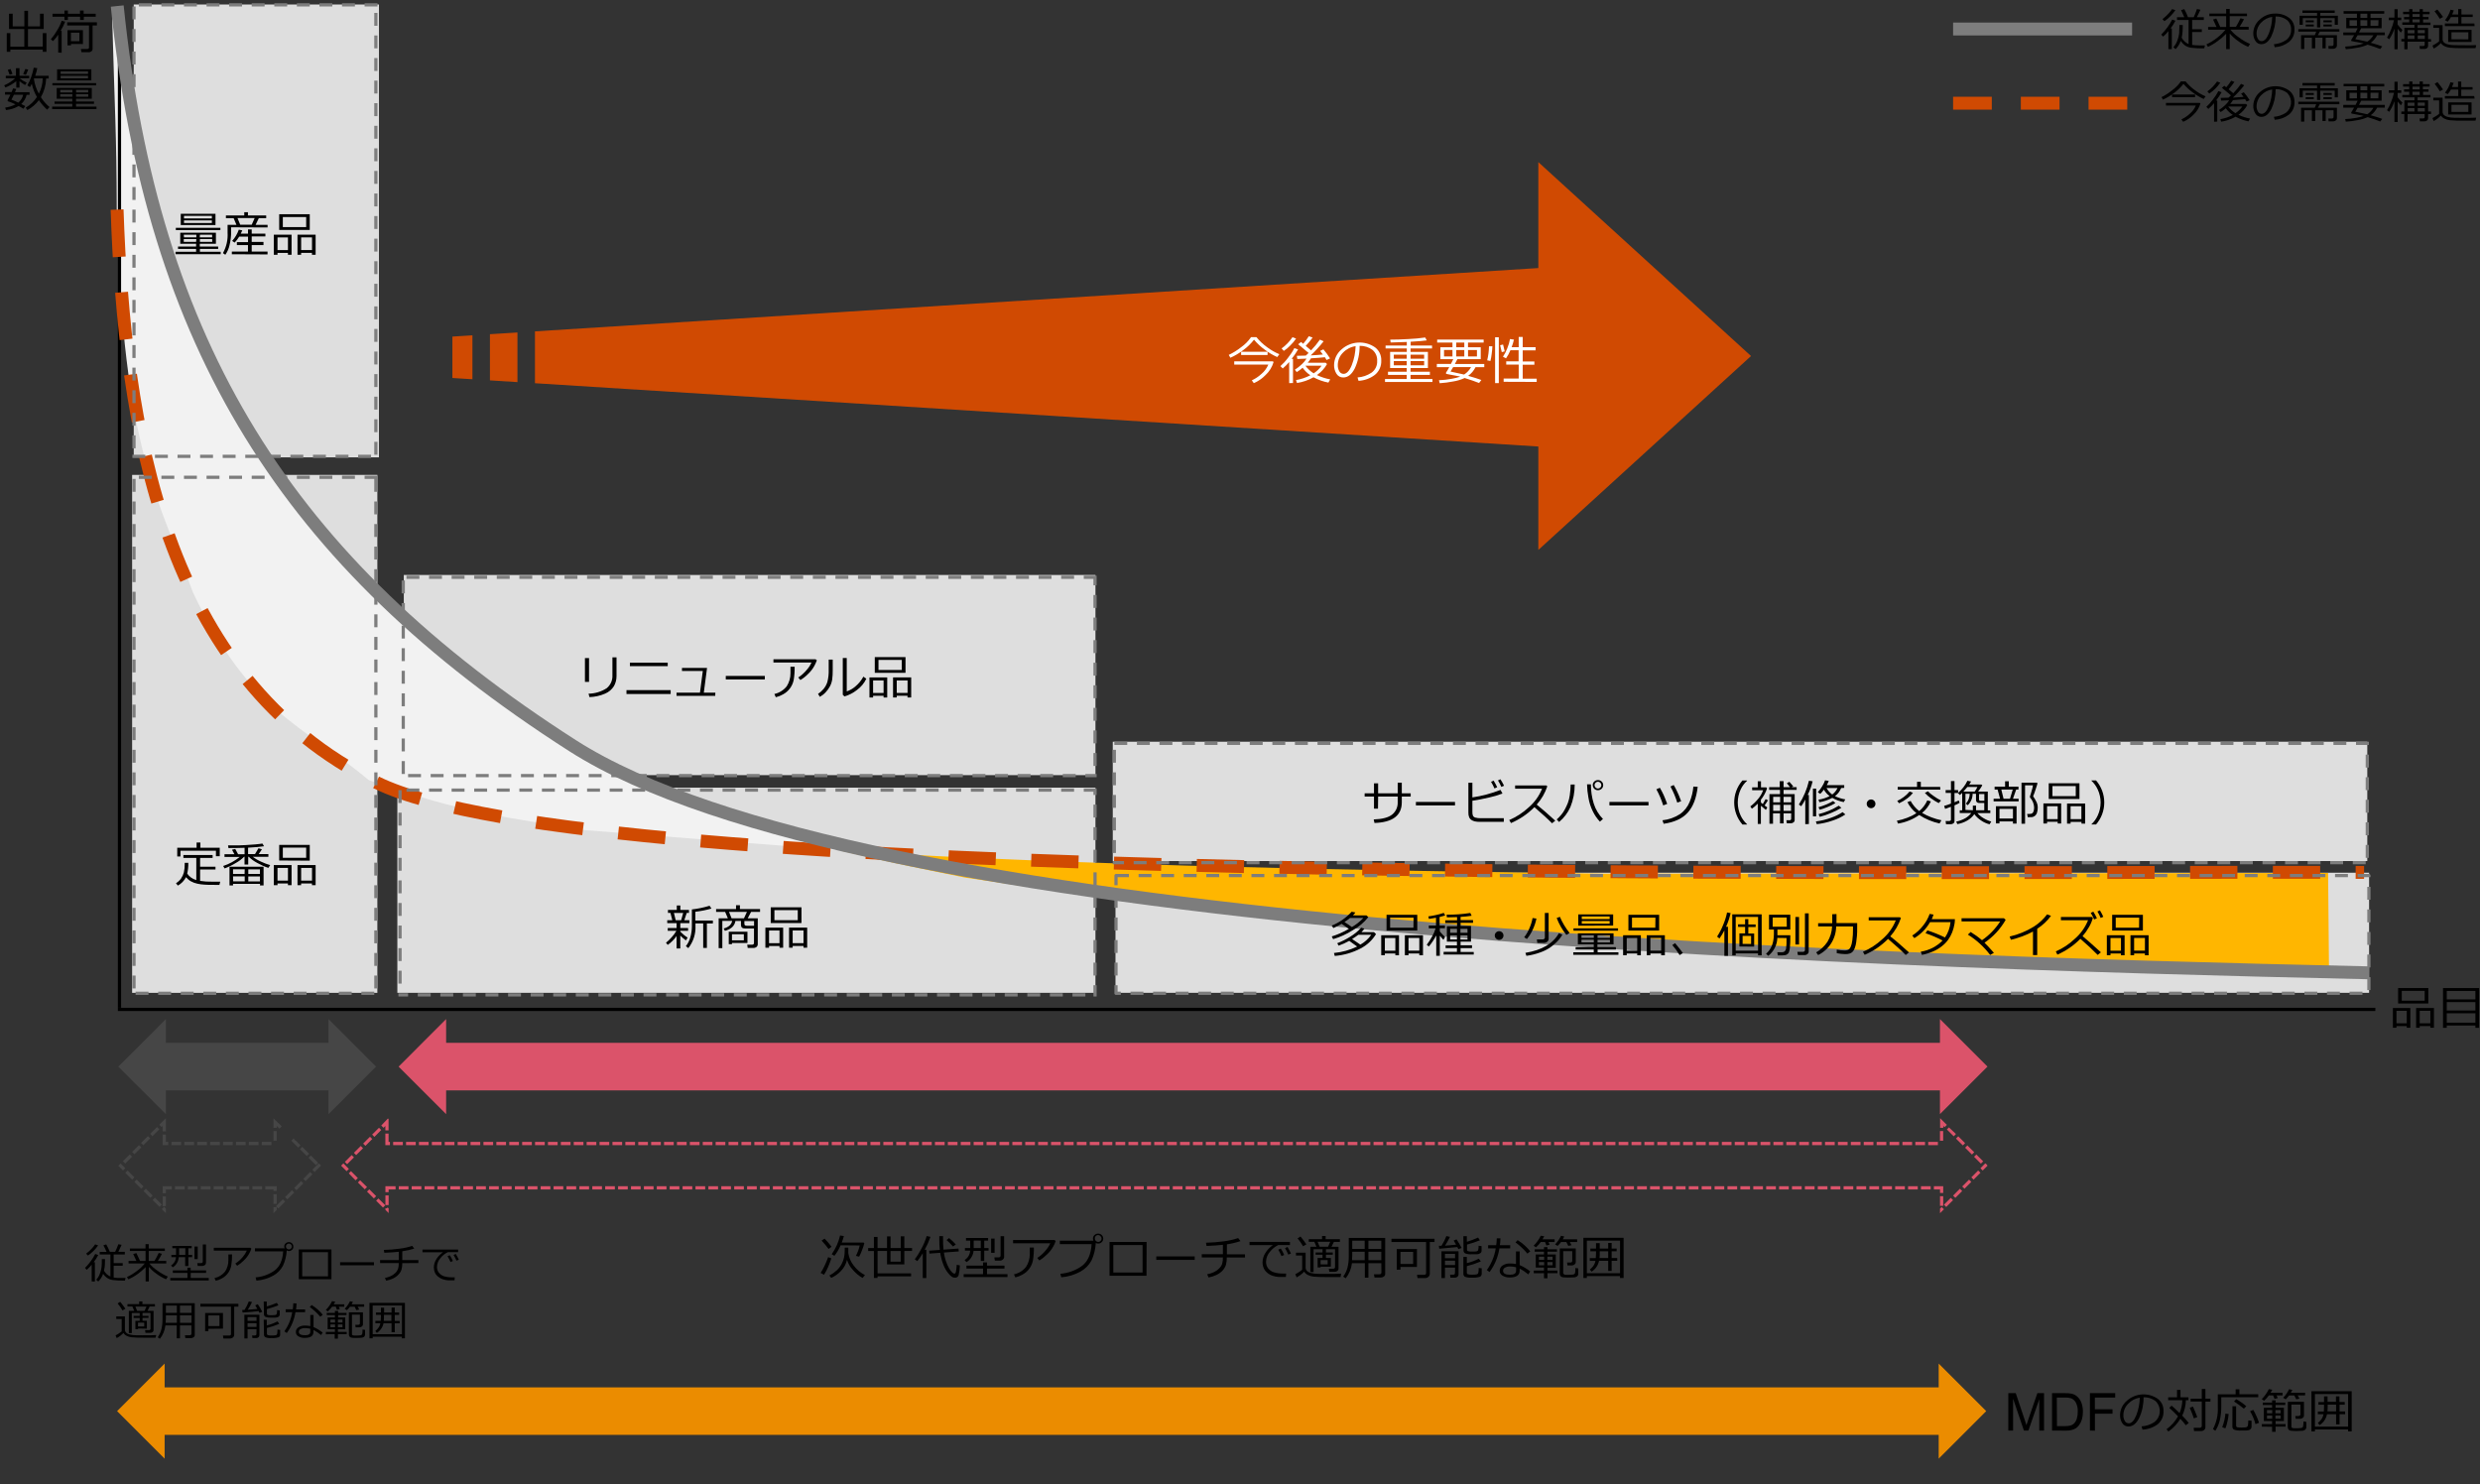 <?xml version="1.0" encoding="UTF-8"?><svg xmlns="http://www.w3.org/2000/svg" viewBox="0 0 769 460.17"><rect x="0" y="0" width="769" height="460.17" fill="#333333" stroke="none"/><defs><style>.e{stroke-dasharray:0 0 4 3;}.e,.f,.g,.h,.i{fill:none;stroke-linejoin:round;}.e,.i{stroke:#7d7d7d;}.j{fill:#fff;}.k{fill:#7d7d7d;}.l{fill:#d04a02;}.m{fill:#dedede;}.n,.o{fill:#db536a;}.p,.q{fill:#464646;}.f{stroke-dasharray:0 0 14.67 11;}.f,.g{stroke:#d04a02;}.f,.g,.i{stroke-width:4px;}.g{stroke-dasharray:0 0 12 9;}.h{stroke:#000;stroke-linecap:square;}.r{fill:#f2f2f2;}.r,.q,.o,.s,.t{fill-rule:evenodd;}.s{fill:#eb8c00;}.t{fill:#ffb600;}</style></defs><g id="a"/><g id="b"/><g id="c"/><g id="d"><g><polygon class="l" points="542.96 110.4 477.01 50.27 477.01 83.12 165.88 102.75 165.88 118.83 477.01 138.46 477.01 170.53 542.96 110.4"/><rect class="m" x="123.21" y="244.24" width="216.47" height="63.62"/><rect class="m" x="125.21" y="178.29" width="214.47" height="62.07"/><rect class="m" x="40.97" y="147.26" width="76.04" height="160.61"/><rect class="m" x="41.47" y="1.39" width="76.04" height="140.43"/><rect class="m" x="345.89" y="270.62" width="388.72" height="37.24"/><rect class="m" x="345.05" y="230" width="389" height="37"/><path class="r" d="M34.76,4.49c4.29,24.83,14.92,121.44,85.17,182.13,65.45,62,94.89,61.85,149.92,77.79l-88.44-7c-24.21-4.05-36.42-4.77-67-15.48-20.72-17.21-37-21.1-54.6-58.28-10.05-28.18-21.76-42.52-23.61-118.72-.06-24.21-.6-29.31-1.44-60.44Z"/><path class="t" d="M261.32,263.91c77.72,4.55,159.34,6,236.11,7l224.47-.23c.09,10.32,.19,20.65,.29,31l-182.61-6.68-117-8.22-68.71-6.64-54.53-8c-12.67-2.6-21.73-4.31-38.02-8.23Z"/><path class="h" d="M37.05,3V312"/><path class="h" d="M37.05,313H736.05"/><path class="f" d="M36.31,65c2.26,66.9,14.06,145,80.53,177.7,66.47,32.7,445.74,27.42,616.21,27.81"/><g><path d="M255.51,395.29l-1.05-.58c.48-.73,.91-1.49,1.26-2.29,.41-.84,.76-1.7,1.06-2.59l1,.35c-.28,.92-.61,1.82-1,2.7-.36,.84-.78,1.64-1.27,2.41Zm1.42-8c-.67-.91-1.39-1.77-2.16-2.59l.91-.63c.79,.79,1.51,1.64,2.17,2.54l-.92,.68Zm5.72,3.34c-.3,1.32-.96,2.54-1.91,3.51-.85,.9-1.87,1.61-3,2.11l-.56-.74c.82-.42,1.58-.95,2.26-1.56,.6-.56,1.11-1.21,1.5-1.93,.36-.66,.63-1.37,.79-2.11,.15-.76,.22-1.53,.21-2.3v-.74h1.11v.73c.02,.33,.02,.67,0,1,.21,1.38,.77,2.69,1.63,3.79,.93,1.26,2.14,2.28,3.53,3l-.75,.89c-1.14-.66-2.15-1.51-3-2.51-.83-.88-1.45-1.94-1.81-3.09v-.05Zm-2-4.48c-.48,1.17-1.13,2.27-1.92,3.26l-.83-.5c1.23-1.75,2.11-3.72,2.59-5.8l1.18,.18c-.18,.68-.4,1.35-.66,2h6.77l.23,.23c-.2,.77-.45,1.52-.75,2.26-.24,.65-.53,1.29-.86,1.9l-1-.25c.53-1.02,.93-2.11,1.18-3.23l-5.93-.05Z"/><path d="M272.11,394.86h10.4v.91h-10.4v.51h-1.13v-8.35h-1.78v-.93h1.78v-3.45h1.13v3.45h2.94v-3.6h1.1v3.6h3.16v-3.62h1.11v3.62h2.39v.9h-2.39v4.17h-5.37v-4.17h-2.93v6.96Zm7.18-6.93h-3.16v3.29h3.16v-3.29Z"/><path d="M288.52,383.54c-.49,1.38-1.09,2.72-1.79,4h.51v8.78h-1.11v-7.7c-.51,.85-1.07,1.67-1.69,2.44l-.79-.58c.8-1.04,1.49-2.15,2.08-3.32,.68-1.23,1.22-2.52,1.62-3.87l1.17,.25Zm9.12,8.85c-.03,1.01-.16,2.01-.38,3-.12,.46-.53,.78-1,.81h-.08c-.35,.02-.7-.07-1-.26-.45-.34-.86-.75-1.21-1.2-.6-.76-1.08-1.61-1.43-2.52-.47-1.21-.8-2.46-1-3.74l-3.34,.24-.08-.9,3.3-.23c-.12-1.2-.18-2.4-.16-3.6v-.69h1.16v.64c-.02,1.19,.03,2.38,.14,3.56l4.64-.34,.11,.89-4.62,.34c.22,1.73,.76,3.4,1.61,4.92,.69,1.09,1.24,1.63,1.64,1.63,.23,0,.39-.2,.48-.6,.14-.71,.22-1.43,.24-2.15l.98,.2Zm-1.26-6.49l-.87,.62c-.62-.71-1.29-1.38-2-2l.78-.61c.75,.6,1.45,1.27,2.09,1.99h0Z"/><path d="M298.82,396v-.89h6v-1.76h-5.14v-.89h5.14v-1h1.23v1h5.42v.89h-5.42v1.76h6.35v.89h-13.58Zm.85-4.65l-.57-.63c1.02-.63,1.67-1.71,1.73-2.91h-1.62v-.81h1.64v-2.3h-1.31v-.82h6.85v.82h-1.2v2.3h1.34v.8h-1.34v3.2h-1.07v-3.12h-2.24c-.13,1.45-.95,2.75-2.21,3.49v-.02Zm2.25-6.67v2.32h2.2v-2.3l-2.2-.02Zm5.41,3.8v-4.41h1.08v4.41h-1.08Zm2.83,2.41h-1.68l-.15-1h1.32c.4,0,.61-.18,.61-.56v-6h1.1v6.41c0,.31-.13,.61-.38,.81-.22,.21-.51,.34-.82,.36v-.02Z"/><path d="M327.35,384.84c-.21,.59-.47,1.16-.77,1.7-.52,.94-1.2,1.79-2,2.51-.69,.69-1.46,1.3-2.3,1.8l-.65-.78c.98-.63,1.85-1.4,2.58-2.3,.6-.67,1.09-1.43,1.47-2.25h-11.55v-1h12.85l.37,.32Zm-6.77,2c.03,1.34-.07,2.68-.29,4-.18,.94-.57,1.82-1.14,2.58-.56,.77-1.3,1.4-2.15,1.84-.67,.38-1.4,.67-2.15,.85l-.44-.95c1.49-.31,2.82-1.14,3.76-2.33,.76-1.2,1.16-2.58,1.15-4v-2h1.26Z"/><path d="M339.78,385.44c-.1,1.85-.54,3.67-1.3,5.36-.78,1.48-1.98,2.69-3.45,3.5-1.83,1.01-3.86,1.61-5.94,1.77l-.29-1.09c2.36-.18,4.63-1,6.57-2.35,1.88-1.33,2.92-3.61,3.12-6.83h-9.86v-1.07h10.42c-.1-.21-.15-.44-.15-.67,0-.41,.16-.8,.46-1.07,.31-.3,.73-.46,1.16-.45,.86-.02,1.56,.66,1.58,1.52v.02c0,.41-.16,.8-.46,1.08-.3,.29-.7,.46-1.12,.46-.26,0-.51-.06-.74-.18Zm.75-.33c.27,0,.54-.1,.73-.3,.2-.19,.31-.45,.31-.72,0-.28-.1-.55-.3-.74-.34-.43-.97-.51-1.4-.17-.27,.21-.41,.55-.38,.89,0,.28,.11,.54,.31,.73,.19,.2,.45,.31,.73,.31h0Z"/><path d="M355.51,395.59h-11.46v-10.48h11.49l-.03,10.48Zm-1.22-1v-8.52h-9.07v8.52h9.07Z"/><path d="M370.45,390.67h-11.91v-1.07h11.91v1.07Z"/><path d="M380.41,389.92c.01,.78-.08,1.55-.27,2.3-.21,.63-.55,1.22-1,1.71-.53,.58-1.18,1.05-1.89,1.39-.79,.38-1.63,.65-2.49,.81l-.44-1c.67-.12,1.32-.32,1.94-.59,.63-.28,1.21-.66,1.7-1.14,.45-.41,.79-.92,1-1.49,.18-.65,.26-1.33,.24-2h-6.56v-1h6.56v-2.91c-1.28,.15-3,.27-5.07,.35l-.18-1c1.86-.04,3.72-.19,5.57-.44,1.5-.19,2.98-.52,4.41-1l.72,.94c-1.37,.46-2.78,.8-4.21,1v3.09h5.61v1l-5.64-.02Z"/><path d="M399.99,386.07h-3.61c-1,.47-1.88,1.18-2.57,2.05-.77,.86-1.21,1.96-1.24,3.11-.03,.75,.21,1.48,.66,2.08,.46,.57,1.07,.99,1.77,1.21,.95,.29,1.94,.42,2.93,.39h.88l-.08,1.06h-2.21c-.63-.04-1.25-.16-1.85-.36-.63-.19-1.21-.5-1.71-.93-.48-.39-.86-.89-1.11-1.45-.25-.58-.37-1.21-.36-1.85,.02-1.02,.33-2.02,.89-2.87,.59-.96,1.38-1.78,2.32-2.41h-7.25v-1h12.54v.97Zm-1.79,3.07l-.83,.37c-.29-.69-.62-1.36-1-2l.78-.36c.4,.64,.75,1.3,1.05,1.99Zm2.1-.44l-.83,.34c-.28-.69-.62-1.36-1-2l.76-.38c.39,.66,.75,1.34,1.07,2.04Z"/><path d="M415.69,396h-4c-1.48,.03-2.96-.02-4.43-.14-.63-.07-1.24-.26-1.8-.55-.44-.23-.8-.57-1.05-1-.68,.73-1.48,1.33-2.36,1.79l-.39-1c.39-.18,.76-.4,1.12-.64,.36-.22,.69-.47,1-.75v-4.39h-1.93v-.89h3v4.62c-.01,.42,.16,.82,.47,1.1,.32,.29,.7,.49,1.12,.58,.43,.09,.83,.17,1.2,.22s1.46,.08,3.26,.08c2.32,0,4,0,4.95-.09l-.16,1.06Zm-11.64-9.56c-.49-.86-1.06-1.68-1.7-2.44l.91-.58c.65,.78,1.26,1.6,1.82,2.44l-1.03,.58Zm5.44,6.35v.21h-.92v-2.93h1.52v-1h-2.14v-.7h2.14v-1h-2.78v7.07h-1v-7.82h1.9l-.65-1.54h-1.73v-.82h4.12v-1h1.1v1h4.43v.84h-1.87l-.75,1.52h2.19v6.81c0,.26-.14,.51-.35,.66-.23,.18-.51,.27-.8,.27h-1.7l-.15-.95h1.37c.14,0,.28-.04,.39-.13,.1-.08,.16-.2,.16-.33v-5.58h-2.82v1h2.12v.7h-2.12v1h1.53v2.7l-3.19,.02Zm-.3-6.2h2.62l.67-1.53h-3.91l.62,1.53Zm2.49,4.15h-2.19v1.33h2.19v-1.33Z"/><path d="M428.32,391.69h-4v4.49h-1.11v-4.49h-4c-.19,1.71-.86,3.34-1.93,4.69l-.78-.52c.62-.85,1.08-1.81,1.34-2.83,.27-1.14,.41-2.3,.39-3.47v-5.69h11.29v11.2c0,.3-.15,.58-.4,.75-.26,.21-.58,.32-.91,.32h-2l-.17-1h1.63c.45,0,.68-.19,.68-.57l-.03-2.88Zm-9.09-.91h3.93v-2.64h-3.86v1.2c0,.14-.03,.66-.07,1.44Zm3.93-6.06h-3.86v2.55h3.86v-2.55Zm5.16,2.55v-2.55h-4v2.55h4Zm-4,3.51h4v-2.64h-4v2.64Z"/><path d="M441.97,396.31h-2.42l-.17-1h2.17c.43,0,.65-.18,.65-.54v-9.64h-10.74v-1h13.36v1h-1.47v9.87c0,.36-.15,.69-.43,.92-.25,.25-.59,.39-.95,.39Zm-7.71-3.44v.84h-1.16v-6.41h6.27v5.57h-5.11Zm3.93-4.67h-3.93v3.74h3.93v-3.74Z"/><path d="M446.29,387.21l-.13-.91h.82c.6-.95,1.11-1.95,1.51-3l1.11,.24c-.45,.94-.95,1.85-1.52,2.72,1.35-.09,2.49-.2,3.43-.31-.29-.52-.54-.94-.75-1.26l.88-.38c.58,.85,1.11,1.74,1.58,2.66l-1,.37-.34-.64c-1.31,.14-3.19,.3-5.59,.51Zm4.9,5.86h-3.14v3.24h-1.08v-8.31h5.3v7.18c0,.27-.11,.53-.31,.71-.22,.2-.51,.31-.81,.29h-1.4l-.12-.92h1c.35,0,.52-.16,.52-.49l.04-1.7Zm0-2.92v-1.34h-3.14v1.34h3.14Zm-3.14,2.12h3.14v-1.36h-3.14v1.36Zm5.71-8.93h1.08v1.73c1.19-.36,2.35-.8,3.48-1.32l.57,.85c-1.3,.53-2.64,.97-4,1.33v1.54c-.02,.21,.09,.41,.28,.5,.44,.12,.9,.16,1.36,.13,.43,.01,.86-.01,1.28-.07,.24-.03,.45-.19,.54-.41,.11-.43,.15-.88,.13-1.33l.93,.12v1.41c.02,.31-.12,.6-.37,.78-.35,.22-.76,.34-1.17,.33h-1.4c-.73,.06-1.47-.03-2.16-.27-.33-.19-.52-.54-.5-.92l-.05-4.4Zm0,6.41h1.08v1.93c1.29-.31,2.54-.78,3.72-1.39l.62,.87c-1.41,.59-2.86,1.08-4.34,1.45v2c-.02,.21,.09,.41,.27,.51,.44,.13,.9,.17,1.35,.14,.52,.03,1.03-.01,1.54-.12,.21-.08,.36-.27,.4-.49,.09-.48,.12-.98,.1-1.47l.95,.11v1.71c0,.37-.2,.71-.52,.89-.84,.26-1.73,.36-2.61,.29-.73,.07-1.46-.03-2.14-.31-.28-.22-.44-.56-.42-.92v-5.2Z"/><path d="M465.26,384c0,.76-.09,1.46-.18,2.11h3.2v1h-3.34c-.41,2.66-1.46,5.18-3.06,7.34l-.84-.62c1.43-2,2.37-4.3,2.76-6.72h-2.36v-1h2.51c.1-.7,.15-1.41,.17-2.12h1.14Zm9.21,10.26l-.57,.91c-.82-.69-1.72-1.3-2.68-1.79v.63c0,1.41-1,2.12-3.11,2.12-.76,.02-1.52-.17-2.18-.55-.56-.29-.92-.88-.91-1.51-.01-.68,.34-1.32,.92-1.67,.67-.42,1.45-.64,2.24-.61,.64,0,1.27,.05,1.9,.17v-3.9h1.14v4.24c1.17,.49,2.26,1.15,3.25,1.94v.02Zm-4.36-1.3c-.63-.17-1.28-.25-1.93-.25-.51-.01-1.02,.11-1.47,.35-.4,.17-.65,.57-.64,1,0,.81,.73,1.22,2.18,1.22,1.24,0,1.86-.4,1.86-1.21v-1.11Zm4.39-4.94l-.88,.71c-1.08-1.31-2.32-2.47-3.69-3.47l.65-.71c1.5,.92,2.82,2.09,3.92,3.46h0Z"/><path d="M477.76,385.13c-.43,.6-.93,1.15-1.48,1.65l-.72-.49c.46-.47,.88-.98,1.26-1.52,.36-.5,.68-1.03,.94-1.59l1.07,.18c-.16,.32-.34,.64-.53,.94h3.75v.83h-1.9l.37,.83-1,.25-.43-1.08h-1.33Zm-2.17,9.69v-.82h3.17v-.94h-2.55v-4.06h2.55v-.86h-2.88v-.74h2.88v-.69h1.08v.69h2.95v.74h-2.95v.86h2.58v4.13h-2.58v.87h3.1v.8h-3.1v1.57h-1.08v-1.57l-3.17,.02Zm1.6-4.14h1.62v-1h-1.62v1Zm1.62,.67h-1.62v1h1.62v-1Zm1-.67h1.62v-1h-1.62v1Zm1.62,.67h-1.62v1h1.62v-1Zm2.63-6.22c-.33,.43-.68,.83-1.06,1.21l-.8-.46c.75-.79,1.38-1.69,1.85-2.67l1,.22c-.09,.19-.25,.48-.46,.87h4.46v.83h-2.28l.53,1-1,.21-.6-1.2h-1.64Zm-.4,1.99h4.95v4.29c-.01,.27-.15,.51-.36,.67-.22,.2-.5,.31-.8,.31h-1.4l-.13-.89h1c.4,0,.6-.18,.6-.53v-3h-2.8v6.72c0,.08,.02,.17,.06,.24,.04,.08,.1,.15,.17,.2,.06,.05,.13,.1,.21,.12l.5,.05c.26,0,.54,0,.84,0,.45,.01,.9-.02,1.34-.09,.23-.02,.43-.17,.53-.38,.12-.53,.17-1.08,.13-1.63l.9,.12v1.58c.02,.31-.1,.62-.33,.84-.34,.25-.76,.38-1.19,.36-.57,0-1.11,.06-1.61,.06-.46,0-.91-.01-1.37-.06-.25-.01-.49-.07-.72-.17-.16-.09-.29-.21-.38-.37-.11-.19-.16-.41-.16-.63l.02-7.81Z"/><path d="M502.33,395.69h-10.28v.61h-1.08v-12.47h12.48v12.47h-1.12v-.61Zm-10.28-.88h10.29v-10.11h-10.29v10.11Zm1.47-.48l-.54-.68c.38-.28,.72-.62,1-1,.38-.49,.63-1.07,.73-1.68h-1.75v-.85h1.86c0-.45,.07-1,.07-1.52v-.6h-1.75v-.84h1.75v-1.68h1.16v1.68h2.62v-1.74h1.07v1.74h1.55v.84h-1.55v2.1h1.73v.85h-1.73v3.14h-1.07v-3.14h-2.83c-.28,1.4-1.12,2.62-2.33,3.38h.01Zm2.53-6.33v.17c0,.82,0,1.47-.07,1.93h2.69v-2.1h-2.62Z"/></g><g><path d="M28.43,397.35v-5.18c-.46,.58-.98,1.11-1.54,1.59l-.53-.6c.65-.63,1.24-1.32,1.76-2.06,.54-.71,1.01-1.46,1.41-2.26l.93,.32c-.39,.79-.87,1.54-1.41,2.23h.37v6l-.99-.04Zm-1.14-8l-.58-.61c.62-.46,1.19-.97,1.71-1.54,.4-.42,.76-.86,1.08-1.34l.93,.32c-.43,.64-.93,1.23-1.48,1.76-.5,.51-1.06,.97-1.66,1.37v.04Zm4.95,4.65c.44,.82,1.14,1.47,2,1.83v-6.83h-3.32v-.79h2.13c-.35-.82-.67-1.5-1-2.05l.89-.29c.43,.74,.8,1.51,1.11,2.3h1.65c.38-.76,.71-1.55,1-2.35l1,.18c-.32,.75-.67,1.47-1,2.17h2v.83h-3.45v2.67h2.8v.8h-2.8v3.68c.28,.05,.62,.08,1,.11s.82,0,1.3,0h1.38l-.19,.83c-1.27,.03-2.54-.03-3.8-.18-.65-.09-1.26-.33-1.8-.7-.46-.33-.86-.74-1.17-1.21-.31,.9-.82,1.71-1.5,2.38l-.63-.56c.3-.32,.56-.68,.77-1.06,.24-.46,.43-.93,.57-1.43,.15-.49,.26-.98,.32-1.49,.06-.61,.08-1.23,.07-1.84v-.57h1c0,1.32-.08,2.17-.12,2.55-.05,.34-.12,.68-.21,1.02Z"/><path d="M39.81,396.69l-.45-.7c1.16-.53,2.25-1.2,3.25-2,.85-.63,1.61-1.37,2.26-2.2h-5v-.79h2.43c-.46-1-.79-1.74-1-2.14l1-.29c.27,.51,.64,1.31,1.13,2.43h1.71v-3.09h-4.87v-.77h4.85v-1.34h1v1.34h5v.77h-5v3.09h1.78c.49-.8,.93-1.63,1.32-2.48l1,.27c-.34,.67-.76,1.4-1.27,2.21h2.61v.79h-5.23c.71,.87,1.55,1.61,2.49,2.21,.99,.75,2.08,1.38,3.23,1.85l-.56,.84c-1.06-.46-2.07-1.04-3-1.73-.87-.61-1.65-1.32-2.33-2.13v4.52h-1v-4.42c-.76,.79-1.59,1.5-2.48,2.13-.89,.65-1.85,1.2-2.87,1.63Z"/><path d="M52.8,397.05v-.78h5.32v-1.55h-4.53v-.78h4.53v-.84h1v.84h4.78v.78h-4.77v1.55h5.6v.78h-11.93Zm.74-4.1l-.5-.55c.9-.55,1.47-1.51,1.52-2.56h-1.42v-.71h1.45v-2.06h-1.16v-.72h6v.72h-1.02v2.06h1.18v.71h-1.18v2.74h-1v-2.74h-2c-.06,1.3-.76,2.48-1.87,3.16v-.05Zm2-5.88v2.06h1.93v-2.06h-1.93Zm4.77,3.35v-3.88h1v3.88h-1Zm2.49,2.13h-1.49l-.13-.88h1.16c.36,0,.54-.16,.54-.49v-5.28h1v5.65c0,.28-.12,.54-.34,.71-.2,.19-.47,.29-.75,.29h.01Z"/><path d="M77.95,387.2c-.18,.52-.41,1.02-.67,1.5-.45,.83-1.04,1.57-1.74,2.21-.6,.61-1.27,1.14-2,1.59l-.58-.69c.86-.54,1.63-1.22,2.28-2,.53-.6,.96-1.27,1.29-2h-10.24v-.89h11.34l.32,.28Zm-6,1.76c.03,1.19-.06,2.37-.26,3.54-.16,.83-.5,1.61-1,2.29-.5,.68-1.15,1.23-1.9,1.62-.59,.34-1.23,.59-1.89,.74l-.39-.83c1.31-.28,2.48-1.01,3.31-2.06,.67-1.06,1.02-2.29,1-3.54v-1.72l1.13-.04Z"/><path d="M88.91,387.72c-.08,1.64-.47,3.24-1.15,4.73-.68,1.3-1.72,2.38-3,3.09-1.61,.89-3.4,1.42-5.24,1.56l-.26-1c2.08-.16,4.08-.88,5.8-2.07,1.65-1.17,2.56-3.17,2.75-6h-8.76v-.94h9.23c-.09-.18-.14-.39-.14-.59,0-.36,.14-.7,.41-.94,.27-.26,.63-.4,1-.4,.37-.02,.74,.12,1,.38,.27,.26,.42,.62,.42,1,.02,.38-.13,.75-.41,1-.27,.26-.63,.41-1,.4-.23-.02-.45-.1-.65-.22Zm.66-.29c.24,0,.47-.09,.65-.26,.18-.16,.28-.39,.28-.63,0-.51-.4-.92-.91-.93-.25,0-.48,.09-.66,.27-.17,.17-.27,.4-.27,.64,0,.5,.41,.9,.91,.91Z"/><path d="M102.78,396.67h-10.13v-9.24h10.13v9.24Zm-1.07-.89v-7.5h-8v7.5h8Z"/><path d="M115.96,392.34h-10.5v-.94h10.5v.94Z"/><path d="M124.74,391.68c0,.67-.07,1.35-.24,2-.19,.56-.49,1.07-.9,1.5-.47,.51-1.03,.93-1.66,1.23-.7,.33-1.43,.57-2.19,.71l-.39-.84c.59-.11,1.16-.29,1.71-.53,.55-.24,1.06-.58,1.49-1,.39-.36,.69-.81,.88-1.31,.16-.58,.23-1.19,.21-1.79h-5.79v-.92h5.79v-2.57c-1.13,.13-2.62,.23-4.48,.3l-.15-.88c1.64-.03,3.28-.16,4.91-.39,1.32-.15,2.63-.44,3.89-.86l.63,.84c-1.21,.39-2.45,.67-3.71,.83v2.73h5v.92l-5,.03Z"/><path d="M142.05,388.28h-3.18c-.89,.42-1.66,1.04-2.27,1.81-.68,.75-1.07,1.72-1.1,2.74-.02,.66,.18,1.31,.59,1.83,.41,.5,.95,.88,1.56,1.08,.84,.25,1.71,.37,2.59,.34h.77l-.07,.94h-1.95c-.55-.04-1.1-.15-1.63-.32-.55-.17-1.07-.45-1.51-.82-.43-.34-.77-.77-1-1.27-.22-.52-.33-1.08-.32-1.64,.02-.9,.29-1.78,.78-2.53,.53-.84,1.22-1.57,2.05-2.12h-6.36v-.85h11.05v.81Zm-1.62,2.72l-.73,.33c-.27-.62-.57-1.21-.92-1.79l.69-.31c.37,.56,.69,1.16,.96,1.77Zm1.85-.39l-.73,.3c-.26-.61-.56-1.19-.91-1.75l.67-.33c.36,.57,.69,1.16,.97,1.77h0Z"/></g><g><path d="M48.23,414.8h-3.54c-1.3,.03-2.61-.01-3.91-.13-.56-.06-1.09-.22-1.59-.48-.38-.19-.7-.49-.92-.85-.6,.64-1.3,1.18-2.08,1.58l-.35-.85c.35-.16,.68-.35,1-.57,.31-.2,.61-.42,.89-.66v-3.84h-1.68v-.79h2.68v4.07c-.02,.38,.14,.75,.42,1,.28,.25,.63,.43,1,.51,.38,.08,.73,.15,1.06,.2s1.29,.07,2.88,.07c2,0,3.5,0,4.36-.09l-.22,.83Zm-10.24-8.45c-.44-.77-.95-1.49-1.52-2.17l.8-.51c.67,.82,1.2,1.54,1.61,2.15l-.89,.53Zm4.8,5.6v.21h-.81v-2.59h1.34v-.9h-1.88v-.62h1.88v-.91h-2.45v6.23h-.92v-6.89h1.68l-.58-1.35h-1.52v-.73h3.63v-.84h1v.84h3.89v.74h-1.65l-.66,1.34h1.88v6c0,.23-.12,.45-.31,.58-.2,.16-.45,.24-.7,.24h-1.5l-.13-.84h1.2c.13,0,.25-.04,.35-.11,.09-.07,.14-.18,.14-.3v-4.92h-2.48v.91h1.86v.62h-1.86v.9h1.35v2.44l-2.75-.05Zm-.27-5.47h2.31l.6-1.34h-3.45l.54,1.34Zm2.2,3.66h-1.93v1.18h1.93v-1.18Z"/><path d="M59.37,411h-3.57v4h-1v-4h-3.52c-.16,1.51-.75,2.95-1.7,4.14l-.68-.46c.54-.76,.93-1.61,1.15-2.51,.24-1.01,.35-2.04,.34-3.07v-5h10v9.9c0,.26-.13,.51-.35,.66-.23,.18-.52,.28-.81,.28h-1.75l-.14-.9h1.43c.4,0,.6-.16,.6-.5v-2.54Zm-8-.81h3.47v-2.32h-3.4v1.06c-.02,.07-.05,.53-.09,1.24l.02,.02Zm3.47-5.34h-3.4v2.25h3.4v-2.25Zm4.55,2.25v-2.25h-3.59v2.25h3.59Zm-3.57,3.09h3.57v-2.32h-3.59l.02,2.32Z"/><path d="M71.4,415.05h-2.13l-.14-.91h1.92c.38,0,.57-.16,.57-.48v-8.5h-9.48v-.88h11.78v.88h-1.3v8.74c0,.31-.13,.61-.38,.81-.22,.22-.53,.34-.84,.34Zm-6.79-3v.74h-1v-5.65h5.53v4.86l-4.53,.05Zm3.44-4.15h-3.44v3.3h3.44v-3.3Z"/><path d="M75.22,407l-.12-.8h.72c.54-.83,.99-1.73,1.33-2.66l1,.21c-.39,.83-.83,1.62-1.33,2.39,1.18-.08,2.19-.16,3-.26-.2-.38-.43-.75-.67-1.11l.79-.35c.51,.76,.97,1.54,1.39,2.35l-.85,.33-.3-.56c-1.19,.16-2.85,.33-4.96,.46Zm4.32,5.16h-2.77v2.87h-1v-7.33h4.67v6.32c0,.24-.1,.47-.27,.64-.2,.18-.46,.26-.72,.25h-1.18l-.11-.81h.89c.31,0,.46-.15,.46-.44l.03-1.5Zm0-2.57v-1.18h-2.77v1.18h2.77Zm-2.77,1.87h2.77v-1.16h-2.77v1.16Zm5-7.87h.95v1.52c1.06-.29,2.1-.66,3.11-1.11l.5,.76c-1.17,.46-2.36,.85-3.57,1.17v1.36c-.02,.18,.08,.36,.24,.44,.39,.1,.8,.14,1.21,.11,.37,0,.75-.01,1.12-.06,.21-.02,.4-.16,.48-.36,.09-.39,.13-.78,.11-1.18l.82,.11v1.25c0,.27-.11,.52-.32,.69-.3,.19-.65,.28-1,.28h-1.23c-.64,.05-1.29-.03-1.9-.24-.29-.16-.47-.48-.44-.81l-.08-3.93Zm0,5.65h.95v1.76c1.16-.28,2.28-.7,3.33-1.26l.54,.77c-1.24,.53-2.51,.95-3.82,1.28v1.74c-.02,.2,.09,.39,.28,.47,.39,.11,.79,.15,1.19,.12,.45,.02,.91-.01,1.35-.1,.18-.07,.32-.24,.36-.43,.07-.43,.1-.87,.08-1.31l.84,.11v1.48c.02,.33-.16,.64-.46,.79-.74,.23-1.52,.31-2.3,.25-.64,.07-1.29-.03-1.88-.27-.25-.19-.39-.49-.37-.81l-.09-4.59Z"/><path d="M91.95,404.18c0,.67-.09,1.29-.16,1.86h2.82v.85h-3c-.36,2.34-1.28,4.57-2.69,6.47l-.74-.54c1.26-1.76,2.09-3.79,2.43-5.93h-2.03v-.89h2.21c.09-.62,.14-1.24,.15-1.87l1.01,.05Zm8.12,9l-.51,.8c-.73-.61-1.52-1.14-2.36-1.58v.6c0,1.25-.91,1.87-2.74,1.87-.68,.02-1.34-.15-1.93-.48-.49-.26-.8-.78-.79-1.34-.01-.6,.29-1.16,.8-1.47,.6-.38,1.29-.57,2-.54,.56,0,1.13,.05,1.68,.16v-3.45h1v3.74c1.01,.45,1.97,1.03,2.83,1.73l.02-.04Zm-3.85-1.15c-.55-.15-1.13-.22-1.7-.22-.45-.01-.9,.1-1.3,.31-.34,.15-.56,.48-.56,.85,0,.72,.64,1.07,1.93,1.07,1.09,0,1.63-.35,1.63-1.06v-.95Zm3.88-4.35l-.79,.62c-.95-1.13-2.04-2.14-3.25-3l.58-.63c1.32,.81,2.49,1.84,3.46,3.05v-.04Z"/><path d="M102.97,405.19c-.38,.53-.82,1.02-1.31,1.46l-.63-.44c.41-.41,.78-.86,1.11-1.33,.32-.44,.59-.92,.82-1.41l1,.16c-.14,.29-.3,.56-.48,.83h3.28v.73h-1.71l.32,.73-.89,.23-.38-1-1.13,.04Zm-1.92,8.55v-.74h2.8v-.82h-2.25v-3.65h2.25v-.75h-2.54v-.66h2.54v-.61h1v.61h2.6v.66h-2.6v.75h2.2v3.65h-2.27v.82h2.73v.71h-2.73v1.39h-1v-1.39l-2.73,.03Zm1.41-3.65h1.43v-.92h-1.43v.92Zm1.43,.59h-1.43v.89h1.43v-.89Zm.89-.59h1.42v-.92h-1.42v.92Zm1.42,.59h-1.42v.89h1.42v-.89Zm2.33-5.49c-.29,.38-.6,.74-.94,1.07l-.7-.4c.66-.7,1.21-1.49,1.63-2.36l.91,.19c-.08,.17-.21,.43-.4,.77h3.89v.73h-2l.47,.88-.9,.18-.53-1.06h-1.43Zm-.35,1.75h4.36v3.78c-.01,.23-.13,.45-.32,.59-.2,.17-.45,.27-.71,.27h-1.23l-.12-.78h.9c.36,0,.54-.15,.54-.46v-2.68h-2.47v5.93c-.02,.07-.02,.14,0,.21,.03,.07,.08,.13,.14,.18,.06,.05,.12,.08,.19,.1,.15,.03,.29,.04,.44,.05h.75c.39,0,.78-.02,1.17-.08,.21-.03,.38-.16,.48-.34,.1-.47,.14-.96,.11-1.44l.79,.11v1.39c.01,.28-.09,.55-.29,.75-.29,.2-.64,.31-1,.31-.51,0-1,.05-1.42,.05s-.92,0-1.21-.05c-.22-.01-.43-.06-.63-.15-.14-.08-.25-.19-.33-.33-.1-.16-.15-.36-.14-.55v-6.86Z"/><path d="M124.64,414.51h-9.08v.49h-1v-11h11v11h-1l.08-.49Zm-9.08-.78h9.08v-8.91h-9.08v8.91Zm1.29-.43l-.47-.59c.35-.25,.66-.56,.91-.91,.34-.43,.56-.94,.65-1.48h-1.54v-.75h1.65c0-.4,.06-.85,.06-1.34v-.51h-1.54v-.72h1.54v-1.5h1v1.5h2.3v-1.54h1v1.54h1.36v.74h-1.36v1.85h1.52v.75h-1.52v2.77h-1v-2.77h-2.49c-.25,1.23-1,2.3-2.07,2.96h0Zm2.21-5.58v.14c0,.73,0,1.3-.07,1.71h2.37v-1.85h-2.3Z"/></g><path class="q" d="M36.7,330.75l14.74-14.75v7.37h50.43v-7.37l14.74,14.74-14.74,14.74v-7.37H51.44v7.37l-14.74-14.73Z"/><path class="o" d="M123.6,330.75l14.74-14.75v7.37h463.2v-7.37l14.74,14.74-14.74,14.74v-7.37H138.34v7.37l-14.74-14.73Z"/><g><path d="M672.38,15.23v-5.57c-.49,.62-1.04,1.19-1.65,1.7l-.57-.64c.69-.69,1.32-1.43,1.89-2.22,.57-.76,1.08-1.58,1.51-2.43l1,.35c-.42,.84-.93,1.64-1.51,2.39h.39v6.42h-1.06Zm-1.23-8.66l-.61-.65c.66-.5,1.28-1.06,1.84-1.67,.43-.45,.82-.93,1.16-1.44l1,.34c-.46,.69-1,1.33-1.59,1.91-.54,.57-1.15,1.07-1.8,1.51h0Zm5.34,5.1c.47,.89,1.23,1.6,2.15,2V6.2h-3.59v-.86h2.26c-.38-.88-.73-1.62-1-2.2l1-.31c.45,.81,.83,1.65,1.15,2.51h1.77c.38-.82,.71-1.67,1-2.53l1.08,.2c-.35,.8-.73,1.58-1.13,2.33h2.18v.86h-3.62v2.87h3v.86h-3v4c.3,.05,.66,.08,1.08,.11s.89,0,1.39,.05h1.49l-.2,.91c-1.37,.03-2.74-.04-4.1-.2-.69-.09-1.35-.35-1.93-.75-.5-.38-.93-.84-1.26-1.37-.34,.96-.89,1.84-1.61,2.56l-.68-.6c.32-.35,.6-.74,.83-1.15,.25-.49,.46-1,.61-1.53,.16-.53,.28-1.06,.35-1.61,0-.47,.07-1.12,.07-2v-.61h1.06c0,1.42-.09,2.34-.14,2.75-.04,.4-.11,.79-.21,1.18h0Z"/><path d="M684.64,14.52l-.48-.75c1.25-.59,2.42-1.32,3.5-2.19,.89-.69,1.7-1.48,2.39-2.37h-5.36v-.85h2.61c-.49-1.1-.85-1.87-1.07-2.31l1-.3c.29,.54,.7,1.41,1.22,2.61h1.84v-3.36h-5.22v-.8h5.22v-1.44h1.11v1.44h5.35v.8h-5.35v3.33h1.91c.53-.86,1.01-1.76,1.43-2.68l1.08,.3c-.36,.72-.82,1.51-1.36,2.38h2.81v.85h-5.68c.76,.95,1.66,1.77,2.68,2.44,1.05,.81,2.21,1.49,3.44,2l-.6,.91c-1.14-.5-2.21-1.13-3.2-1.87-.93-.65-1.78-1.41-2.51-2.28v4.86h-1.11v-4.77c-.82,.85-1.71,1.61-2.67,2.29-.92,.7-1.92,1.29-2.98,1.76Z"/><path d="M705.35,14.64l-.26-.92c1.34-.1,2.64-.54,3.76-1.28,1.05-.73,1.64-1.96,1.56-3.23,.08-1.14-.39-2.25-1.26-3-1.01-.76-2.25-1.15-3.52-1.11,.03,2.12-.43,4.22-1.32,6.14-.82,1.64-1.86,2.46-3.11,2.46-.75,.02-1.44-.36-1.83-1-.47-.71-.7-1.55-.67-2.4,.03-1.63,.75-3.17,2-4.22,1.29-1.23,3.01-1.9,4.79-1.87,1.53-.06,3.04,.4,4.29,1.3,1.11,.84,1.74,2.17,1.69,3.56,.09,1.51-.54,2.97-1.7,3.93-1.28,.98-2.82,1.55-4.42,1.64Zm-.79-9.41c-1.3,.19-2.51,.81-3.41,1.77-.91,.89-1.42,2.1-1.43,3.37-.02,.59,.13,1.18,.42,1.69,.22,.43,.67,.7,1.16,.7,.85,0,1.59-.8,2.23-2.39,.64-1.64,.99-3.38,1.03-5.14Z"/><path d="M716.87,15v-3.32h-2.36v3.54h-1v-4.31h4.25l.46-1.1h-5.56v-.76h12.73v.76h-6.07l-.59,1.1h5.91v3.2c0,.28-.12,.55-.34,.72-.22,.2-.5,.3-.79,.3h-1.46l-.08-.88h1.08c.35,0,.53-.15,.53-.45v-2.12h-2.43v3.32h-1v-3.32h-2.25v3.32h-1.03Zm7.08-7.33v-2.06h-4.48v2.87h-1v-2.87h-4.42v2.08h-1v-2.81h5.43v-.88h-4.53v-.77h10v.77h-4.48v.87h5.46v2.81h-.98Zm-9-.77v-.59h2.51v.59h-2.51Zm0,1.3v-.59h2.51v.59h-2.51Zm5.49-1.3v-.59h2.61v.59h-2.61Zm0,1.3v-.59h2.61v.59h-2.61Z"/><path d="M730.84,5.53v-1.28h-4.14v-.8h12.61v.8h-4.26v1.28h3.45v3.23h-6.34c-.1,.24-.33,.67-.68,1.3h8v.85h-2.37c-.47,.93-1.15,1.74-2,2.35,1.44,.39,2.63,.77,3.58,1.13l-.63,.81c-1.1-.44-2.4-.89-3.9-1.35-.99,.45-2.04,.76-3.12,.93-1.21,.24-2.42,.4-3.65,.48l-.21-.81c1.17-.04,2.33-.17,3.48-.4,.77-.13,1.53-.32,2.27-.57-.17-.05-.34-.1-.52-.13l-2.47-.46c-.49-.09-.75-.15-.78-.16-.03-.02-.07-.06-.09-.09-.01-.06-.01-.11,0-.17,0-.03,0-.06,0-.09,.26-.39,.56-.88,.89-1.47h-3.36v-.85h3.82c.24-.47,.45-.9,.64-1.3h-3.53v-3.23h3.31Zm0,2.49v-1.74h-2.29v1.72l2.29,.02Zm3.21,4.91c.78-.5,1.43-1.19,1.89-2h-4.89c-.3,.52-.54,.92-.72,1.21,.63,.12,1.87,.38,3.72,.79Zm-2.13-8.68v1.28h2.13v-1.28h-2.13Zm0,2v1.75h2.13v-1.72l-2.13-.03Zm5.61,0h-2.48v1.75h2.41l.07-1.75Z"/><path d="M742.38,9.11c-.37,1.09-.89,2.12-1.55,3.07l-.66-.51c.51-.82,.93-1.68,1.27-2.58,.38-.91,.68-1.86,.88-2.83h-1.61v-.81h1.76V2.84h1v2.61h1.11v.81h-1.13v1.36c.45,.6,.95,1.15,1.5,1.66l-.48,.83c-.36-.38-.69-.77-1-1.19v6.36h-1v-6.4l-.09,.23Zm2.23,3.74v-.77h.94v-3.47h3.13v-.92h-3.77v-.75h2.14v-.94h-1.6v-.73h1.6v-.86h-1.9v-.76h1.9v-.82h1v.82h2.23v-.82h1v.82h2.1v.76h-2.1v.86h1.77v.73h-1.7v1h2.3v.75h-4v.92h3.26v3.47h.91v.77h-.91v1.33c0,.27-.12,.52-.33,.68-.22,.18-.49,.27-.77,.26h-1.44l-.12-.9h1.1c.34,0,.5-.14,.5-.44v-.93h-5.31v2.36h-1v-2.42h-.93Zm4.07-3.52h-2.1v1h2.1v-1Zm-2.1,2.75h2.1v-1.08h-2.1v1.08Zm1.5-7.71v.86h2.23v-.86h-2.23Zm0,2.57h2.23v-.94h-2.26l.03,.94Zm3.81,3.36v-1h-2.2v1h2.2Zm-2.2,1.78h2.2v-1.08h-2.2v1.08Z"/><path d="M767.81,14l-.2,.93h-3.82c-1.4,.03-2.81-.02-4.21-.14-.59-.07-1.17-.25-1.7-.52-.41-.21-.76-.53-1-.92-.64,.7-1.4,1.28-2.24,1.71l-.37-.92c.37-.18,.72-.38,1.06-.61,.35-.21,.69-.45,1-.72v-4.17h-1.81v-.84h2.88v4.38c0,.38,.17,.75,.45,1,.28,.26,.63,.45,1,.54,.4,.1,.79,.17,1.17,.23s1.4,.08,3.08,.08c2.14,.05,3.7,.02,4.71-.03Zm-10.27-8.73l-1,.56c-.48-.82-1.03-1.6-1.64-2.33l.87-.55c.63,.74,1.22,1.5,1.77,2.3v.02Zm9.78,2.83h-9.21v-.81h4.15v-2h-2.27c-.28,.51-.61,.99-1,1.42l-.84-.44c.78-.97,1.36-2.08,1.73-3.27l1,.22c-.15,.44-.32,.86-.52,1.28h1.88v-1.7h1v1.7h3.5v.78h-3.5v2h4l.08,.82Zm-.94,4.9h-7.25v-3.75h7.25v3.75Zm-1-.8v-2.2h-5.23v2.18l5.23,.02Z"/></g><path class="i" d="M605.62,9h55.5"/><g><path d="M683.31,30.69c-1.18-.54-2.3-1.21-3.34-2-1.08-.77-2.06-1.68-2.92-2.69-.83,1.07-1.8,2.02-2.9,2.81-1.07,.83-2.23,1.52-3.46,2.08l-.44-.77c1.17-.58,2.26-1.29,3.27-2.12,1.06-.75,1.98-1.68,2.72-2.75h1.47c.83,1.03,1.79,1.93,2.87,2.7,1.02,.78,2.15,1.43,3.34,1.92l-.61,.82Zm-6.36,7.08l-.54-.76c.94-.43,1.8-1,2.56-1.7,.84-.69,1.5-1.58,1.92-2.59h-9.26v-.82h10.51l.17,.19c-.39,1.33-1.14,2.54-2.16,3.48-.91,.94-2,1.69-3.2,2.2Zm-3.44-7.64v-.83h7.14v.83h-7.14Z"/><path d="M686.54,37.75v-5.75c-.54,.64-1.13,1.24-1.77,1.78l-.63-.64c.74-.67,1.41-1.41,2-2.22,.67-.83,1.25-1.72,1.74-2.67l1,.35c-.51,.9-1.08,1.76-1.72,2.57h.37v6.54l-.99,.04Zm-1.49-8.75l-.59-.66c1.18-.84,2.19-1.88,3-3.07l1,.39c-.47,.68-1,1.31-1.59,1.89-.55,.55-1.16,1.03-1.82,1.45Zm5.13,4.57c-.5,.44-1.03,.84-1.6,1.18l-.53-.64c.67-.42,1.3-.91,1.87-1.46,.5-.45,.94-.97,1.3-1.55l-2.5,.1-.13-.85h.19c.54,0,1.29-.02,2.25-.06,.23-.2,.48-.44,.75-.71-.1-.1-1-.88-2.82-2.35l.76-.63,.6,.48c.56-.64,1.08-1.33,1.53-2.05l1,.37c-.55,.81-1.15,1.57-1.8,2.3l1.45,1.22c.87-.91,1.68-1.89,2.4-2.92l1,.44c-1.07,1.37-2.25,2.65-3.52,3.84,1.25-.07,2.35-.15,3.3-.24-.23-.35-.48-.68-.75-1l.83-.44c.67,.77,1.28,1.6,1.81,2.47l-.94,.43c-.1-.19-.26-.45-.46-.75-.91,.1-2.16,.2-3.76,.3-.26,.42-.55,.81-.86,1.19h4.91l.38,.36c-.67,1.2-1.61,2.22-2.74,3,1.15,.55,2.37,.94,3.62,1.16l-.5,.87c-1.4-.27-2.75-.76-4-1.44-1.38,.79-2.9,1.31-4.48,1.54l-.26-.78c1.35-.23,2.66-.67,3.87-1.31-.83-.55-1.56-1.23-2.15-2.03l-.02-.04Zm3,1.51c.83-.55,1.55-1.24,2.13-2.05h-4.39c.62,.83,1.4,1.54,2.28,2.09l-.02-.04Z"/><path d="M705.35,37.14l-.26-.92c1.34-.1,2.64-.54,3.76-1.28,1.78-1.42,2.08-4.01,.66-5.79-.11-.14-.23-.28-.36-.4-1.02-.75-2.26-1.15-3.52-1.11,.03,2.12-.43,4.22-1.32,6.14-.82,1.64-1.86,2.46-3.11,2.46-.75,.02-1.44-.36-1.83-1-.46-.72-.7-1.56-.67-2.41,.03-1.63,.75-3.17,2-4.22,2.53-2.27,6.29-2.5,9.08-.56,1.11,.83,1.75,2.16,1.69,3.55,.09,1.51-.54,2.97-1.7,3.93-1.28,.97-2.82,1.53-4.42,1.61Zm-.79-9.41c-1.31,.19-2.51,.83-3.41,1.8-.91,.89-1.42,2.1-1.43,3.37-.02,.59,.13,1.18,.42,1.69,.22,.44,.67,.71,1.16,.7,.85,0,1.59-.8,2.23-2.39,.64-1.65,.99-3.4,1.03-5.17Z"/><path d="M716.87,37.52v-3.34h-2.36v3.54h-1v-4.31h4.25l.46-1.1h-5.56v-.76h12.73v.76h-6.07l-.59,1.1h5.91v3.2c0,.28-.12,.55-.34,.72-.22,.2-.5,.3-.79,.3h-1.46l-.08-.88h1.08c.35,0,.53-.15,.53-.44v-2.13h-2.43v3.34h-1v-3.34h-2.25v3.34h-1.03Zm7.08-7.33v-2.08h-4.48v2.89h-1v-2.89h-4.42v2.08h-1v-2.81h5.43v-.87h-4.53v-.77h10v.77h-4.48v.87h5.46v2.81h-.98Zm-9-.75v-.6h2.51v.6h-2.51Zm0,1.29v-.59h2.51v.59h-2.51Zm5.49-1.29v-.6h2.61v.6h-2.61Zm0,1.29v-.59h2.61v.59h-2.61Z"/><path d="M730.84,28v-1.25h-4.14v-.75h12.61v.8h-4.26v1.2h3.45v3.23h-6.34c-.1,.24-.33,.67-.68,1.3h8v.85h-2.37c-.47,.93-1.15,1.74-2,2.35,1.44,.4,2.63,.77,3.58,1.13l-.63,.81c-1.1-.44-2.4-.89-3.9-1.35-.99,.45-2.04,.76-3.12,.93-1.21,.24-2.42,.4-3.65,.48l-.21-.81c1.17-.04,2.33-.17,3.48-.39,.77-.14,1.53-.34,2.27-.58l-.52-.13-2.47-.46c-.26-.04-.52-.09-.78-.16-.03-.02-.07-.06-.09-.09-.01-.06-.01-.11,0-.17,0-.03,0-.06,0-.09,.26-.39,.56-.88,.89-1.47h-3.36v-.85h3.82c.24-.47,.45-.9,.64-1.3h-3.53v-3.23h3.31Zm0,2.49v-1.71h-2.29v1.74l2.29-.03Zm3.21,4.94c.78-.5,1.43-1.19,1.89-2h-4.89c-.3,.52-.54,.92-.72,1.21,.63,.12,1.87,.38,3.72,.79Zm-2.13-8.68v1.25h2.13v-1.25h-2.13Zm0,2v1.74h2.13v-1.71l-2.13-.03Zm5.61,0h-2.48v1.74h2.41l.07-1.74Z"/><path d="M742.38,31.61c-.37,1.09-.89,2.12-1.55,3.07l-.66-.51c.5-.81,.93-1.67,1.27-2.57,.38-.91,.68-1.86,.88-2.83h-1.61v-.77h1.76v-2.66h1v2.66h1.11v.82h-1.13v1.35c.45,.6,.95,1.15,1.5,1.66l-.48,.83c-.36-.37-.69-.77-1-1.19v6.36h-1v-6.4l-.09,.18Zm2.23,3.75v-.78h.94v-3.47h3.13v-.92h-3.77v-.75h2.14v-1h-1.6v-.73h1.6v-.86h-1.9v-.76h1.9v-.82h1v.82h2.23v-.82h1v.82h2.1v.76h-2.1v.86h1.77v.73h-1.7v1h2.3v.75h-4v.92h3.26v3.47h.91v.78h-.91v1.32c0,.27-.12,.52-.33,.68-.22,.18-.49,.27-.77,.26h-1.44l-.12-.9h1.1c.34,0,.5-.14,.5-.43v-.93h-5.31v2.35h-1v-2.35h-.93Zm4.07-3.53h-2.1v1h2.1v-1Zm-2.1,2.75h2.1v-1.07h-2.1v1.07Zm1.5-7.71v.86h2.23v-.86h-2.23Zm0,2.57h2.23v-1h-2.26l.03,1Zm3.81,3.36v-1h-2.2v1h2.2Zm-2.2,1.78h2.2v-1.07h-2.2v1.07Z"/><path d="M767.81,36.48l-.2,.93h-3.82c-1.4,.03-2.81-.02-4.21-.14-.59-.07-1.17-.25-1.7-.52-.41-.21-.76-.52-1-.92-.64,.7-1.4,1.28-2.24,1.71l-.37-.92c.37-.18,.72-.38,1.06-.61,.35-.21,.69-.45,1-.72v-4.15h-1.81v-.84h2.88v4.39c0,.38,.16,.75,.45,1,.28,.26,.63,.45,1,.54,.4,.1,.79,.17,1.17,.23s1.4,.08,3.08,.08c2.14,.04,3.7,0,4.71-.06Zm-10.27-8.73l-1,.56c-.47-.81-1-1.59-1.6-2.31l.87-.55c.72,.86,1.29,1.64,1.73,2.3Zm9.78,2.83h-9.21v-.81h4.15v-2h-2.27c-.28,.51-.61,.99-1,1.43l-.84-.45c.76-.97,1.33-2.08,1.68-3.26l1,.22c-.15,.44-.32,.86-.52,1.28h1.88v-1.7h1v1.71h3.5v.78h-3.5v2h4l.13,.8Zm-.94,4.91h-7.25v-3.74h7.25v3.74Zm-1-.8v-2.19h-5.23v2.19h5.23Z"/></g><path class="g" d="M605.62,32h55.56"/><g><path d="M622.74,443.59v-11.59h2.31l2.75,8.22c.25,.76,.44,1.33,.56,1.71,.13-.42,.33-1,.61-1.86l2.78-8.07h2.07v11.6h-1.48v-9.71l-3.37,9.71h-1.39l-3.36-9.88v9.88h-1.48Z"/><path d="M636.3,443.59v-11.59h4c.69-.02,1.38,.03,2.06,.16,.62,.14,1.2,.43,1.69,.84,.62,.54,1.1,1.23,1.37,2,.31,.89,.47,1.82,.45,2.76,.01,.79-.09,1.58-.3,2.34-.17,.6-.44,1.18-.8,1.69-.27,.41-.61,.76-1,1.05-.43,.27-.9,.47-1.39,.59-.61,.14-1.23,.2-1.86,.19l-4.22-.03Zm1.53-1.37h2.48c.61,.02,1.21-.05,1.8-.21,.38-.12,.72-.32,1-.6,.4-.42,.69-.92,.86-1.47,.22-.73,.32-1.48,.3-2.24,.05-.97-.15-1.94-.6-2.8-.32-.59-.83-1.05-1.45-1.31-.65-.19-1.33-.27-2-.23h-2.44l.05,8.86Z"/><path d="M648.05,443.59v-11.59h7.83v1.37h-6.3v3.63h5.47v1.37h-5.45v5.27l-1.55-.05Z"/><path d="M664.35,443.3l-.28-1c1.43-.09,2.81-.56,4-1.35,1.87-1.48,2.2-4.19,.72-6.07-.12-.16-.26-.31-.4-.44-1.07-.8-2.38-1.21-3.71-1.17,.03,2.23-.44,4.44-1.38,6.46-.88,1.73-2,2.6-3.29,2.6-.77,.02-1.5-.35-1.92-1-.49-.76-.73-1.64-.7-2.54,.03-1.72,.81-3.34,2.13-4.44,2.67-2.38,6.62-2.63,9.56-.6,1.17,.88,1.84,2.28,1.78,3.75,.1,1.59-.57,3.12-1.79,4.14-1.37,1.01-3.02,1.59-4.72,1.66Zm-.84-9.91c-1.37,.21-2.64,.88-3.59,1.89-.96,.94-1.5,2.22-1.5,3.56-.02,.62,.13,1.24,.44,1.78,.24,.45,.71,.73,1.22,.73,.9,0,1.68-.84,2.35-2.52,.68-1.74,1.04-3.58,1.08-5.44h0Z"/><path d="M678.69,441.25l-.92,.7c-.52-.7-1.09-1.37-1.69-2-.94,1.56-2.2,2.91-3.69,3.95l-.59-.71c1.46-1.06,2.67-2.43,3.56-4-.86-.93-1.77-1.81-2.72-2.64l.74-.67c.54,.44,1.36,1.2,2.46,2.3,.54-1.27,.83-2.62,.85-4h-4.38v-.89h2.74v-2.3h1.08v2.3h2.47v.89h-.8c-.04,1.66-.42,3.29-1.13,4.79,.72,.72,1.39,1.48,2.02,2.28Zm2.65-1.82l-1.06,.39c-.37-1.1-.8-2.19-1.29-3.29l1-.37c.45,.98,.9,2.07,1.35,3.27h0Zm4.07-4.81h-1.55v7.91c0,.33-.13,.64-.37,.86-.24,.22-.55,.35-.88,.35h-2.28l-.12-1h1.89c.16,0,.32-.05,.44-.16,.12-.09,.19-.23,.19-.38v-7.6h-3.46v-.89h3.46v-3h1.13v3h1.55v.91Z"/><path d="M688.77,433.27v2.85c.02,1.47-.13,2.93-.46,4.36-.28,1.13-.74,2.21-1.38,3.19l-.73-.54c1.1-2.08,1.62-4.41,1.5-6.76v-4h5.53v-1.57h1.17v1.55h5.84v.92h-11.47Zm1.29,9.65l-1-.36c.54-1.35,.87-2.77,1-4.21l1,.13c-.06,.78-.19,1.55-.37,2.31-.14,.73-.36,1.44-.64,2.13h0Zm2.18-6.86h1.14v6c-.02,.2,.08,.39,.26,.49,.47,.11,.96,.15,1.44,.12,.36,0,.71-.01,1.07-.05,.19-.01,.38-.06,.56-.13,.09-.06,.17-.14,.23-.24,.08-.17,.13-.35,.14-.54,0-.26,.06-.68,.08-1.26l1,.09v1.89c0,.17-.04,.33-.12,.48-.15,.27-.41,.47-.71,.56-.33,.07-.66,.1-1,.11h-1.36c-.77,.07-1.55-.03-2.28-.28-.33-.22-.51-.6-.47-1l.02-6.24Zm3.54,.75c-.98-.8-1.99-1.55-3.05-2.24l.68-.71c1.11,.62,2.16,1.35,3.12,2.18l-.75,.77Zm3.6,4.79c-.38-1.4-.94-2.74-1.67-4l1-.41c.37,.65,.7,1.32,1,2,.31,.65,.56,1.31,.76,2l-1.09,.41Z"/><path d="M703.53,432.7c-.43,.6-.93,1.15-1.48,1.65l-.72-.49c.46-.47,.87-.98,1.25-1.52,.36-.5,.68-1.03,.94-1.59l1.08,.18c-.16,.32-.34,.64-.54,.94h3.72v.83h-1.86l.37,.82-1,.26-.43-1.08h-1.33Zm-2.18,9.68v-.79h3.18v-.94h-2.56v-4.13h2.56v-.86h-2.89v-.74h2.89v-.69h1.08v.69h3v.74h-3v.86h2.58v4.13h-2.58v.94h3.1v.79h-3.1v1.62h-1.08v-1.58l-3.18-.04Zm1.6-4.13h1.62v-1h-1.62v1Zm1.62,.67h-1.62v1h1.62v-1Zm1-.67h1.61v-1h-1.61v1Zm1.61,.67h-1.61v1h1.61v-1Zm2.64-6.22c-.33,.42-.68,.83-1.06,1.21l-.8-.46c.76-.79,1.38-1.69,1.85-2.68l1,.23-.46,.87h4.42v.83h-2.29l.54,1-1,.21-.59-1.2h-1.61Zm-.4,1.99h5v4.3c-.01,.26-.15,.51-.36,.66-.22,.2-.5,.31-.8,.31h-1.4l-.14-.88h1c.4,0,.6-.18,.6-.53v-3h-2.8v6.72c-.02,.08-.02,.16,0,.24,.04,.08,.1,.15,.17,.2,.07,.05,.14,.09,.22,.12l.49,.05h.85c.45,.01,.89-.02,1.33-.09,.24-.02,.44-.17,.54-.39,.12-.53,.17-1.08,.13-1.62l.9,.12v1.58c.02,.32-.11,.63-.34,.84-.34,.25-.76,.38-1.19,.36-.57,0-1.1,.06-1.6,.06-.46,0-.92-.01-1.38-.06-.25,0-.49-.07-.71-.17-.16-.09-.29-.21-.38-.37-.11-.19-.17-.41-.16-.63l.03-7.82Z"/><path d="M728.1,443.26h-10.29v.61h-1.08v-12.47h12.48v12.47h-1.11v-.61Zm-10.29-.88h10.29v-10.11h-10.29v10.11Zm1.46-.48l-.54-.68c.38-.28,.72-.62,1-1,.38-.49,.63-1.07,.73-1.68h-1.74v-.85h1.86c0-.45,.06-1,.06-1.52v-.58h-1.74v-.84h1.74v-1.75h1.09v1.68h2.61v-1.68h1.07v1.74h1.64v.84h-1.6v2.1h1.73v.85h-1.73v3.14h-1.07v-3.14h-2.82c-.27,1.39-1.1,2.61-2.29,3.37h0Zm2.5-6.34v.17c0,.82,0,1.47-.07,1.93h2.68v-2.1h-2.61Z"/></g><path class="s" d="M36.31,437.57l14.74-14.74v7.37H601.15v-7.37l14.74,14.74-14.74,14.74v-7.37H51.05v7.37l-14.74-14.74Z"/><g><path d="M746.29,318.17h-3.19v.52h-1.11v-6.12h5.41v6.12h-1.11v-.52Zm-3.19-.86h3.19v-3.87h-3.19v3.87Zm.51-6.14v-4.79h9.37v4.79h-9.37Zm8.24-3.92h-7.11v3.06h7.11v-3.06Zm1.75,10.92h-3.3v.52h-1.11v-6.12h5.53v6.12h-1.12v-.52Zm-3.3-.86h3.3v-3.87h-3.3v3.87Z"/><path d="M767.57,318h-8.88v.71h-1.16v-12.32h11.2v12.33h-1.16v-.72Zm0-8.1v-2.63h-8.88v2.63h8.88Zm-8.88,3.44h8.88v-2.61h-8.88v2.61Zm0,3.77h8.88v-2.9h-8.88v2.9Z"/></g><g><path d="M2.1,16.07v-5.8h1.1v4.22H7.54v-5.49H2.8V4.25h1.14v3.93h3.61V3.35h1.14v4.83h3.71v-3.93h1.16v4.75h-4.88v5.45h4.58v-4.18h1.14v5.8h-1.14v-.69H3.2v.69h-1.1Z"/><path d="M18.05,16.31v-5.56c-.46,.72-1.01,1.4-1.62,2l-.66-.58c.75-.89,1.42-1.84,2-2.85,.56-.9,1.02-1.87,1.35-2.88l1.09,.28c-.38,.98-.86,1.92-1.41,2.82h.31v6.81l-1.06-.04Zm7.94-11.12v1h-1.15v-1h-3.79v1h-1.07v-1h-3.7v-.93h3.7v-1h1.07v1h3.75v-1h1.13v1h3.75v.93h-3.69Zm1.45,11h-2.2l-.15-1h1.96c.37,0,.55-.16,.55-.49V7.9h-6.77v-1h9.22v1h-1.34v7.16c.03,.32-.1,.64-.35,.85-.27,.21-.6,.32-.94,.3l.02-.02Zm-5.43-2.56v.44h-1.08v-4.72h4.78v4.3l-3.7-.02Zm2.62-3.49h-2.64v2.63h2.62l.02-2.63Z"/></g><g><path d="M1.69,27.13l-.39-.67c.61-.26,1.2-.57,1.75-.93,.6-.37,1.15-.8,1.67-1.27H1.79v-.75h3.16v-2.36h1.1v2.36h3v.75h-3c.69,.55,1.44,1.02,2.24,1.39l-.51,.72c-.61-.34-1.19-.74-1.73-1.19v2h-1v-2c-1.02,.81-2.15,1.47-3.36,1.95Zm4.08,5.75c-1.2,.71-2.54,1.13-3.93,1.24l-.22-.76c1.11-.15,2.19-.48,3.18-1-.73-.37-1.49-.68-2.27-.93-.11,0-.17-.09-.17-.26-.01-.03-.01-.07,0-.1,.24-.43,.53-1,.86-1.72H1.56v-.81H3.61c.22-.51,.37-.88,.45-1.12l1,.17c-.08,.22-.22,.53-.42,1h4.52v.81h-.9c-.25,1.1-.84,2.1-1.67,2.87,.55,.26,1,.47,1.27,.63l-.6,.82c-.34-.23-.84-.51-1.49-.84Zm-2.78-9.71l-.58-1.51,.87-.26,.6,1.51-.89,.26Zm2.68,8.66c.77-.62,1.3-1.48,1.52-2.44h-2.87c-.38,.8-.64,1.3-.77,1.51,.72,.27,1.43,.58,2.12,.93Zm2.38-8.63l-.86-.2,.66-1.61,.9,.19-.7,1.62Zm4,7.86c-.95,1.27-2.16,2.32-3.56,3.07l-.52-.74c1.4-.82,2.59-1.95,3.48-3.31-.73-1.27-1.27-2.65-1.59-4.08-.17,.34-.36,.68-.57,1l-.82-.51c.49-.84,.9-1.73,1.21-2.65,.34-.93,.59-1.88,.77-2.85l1.11,.14c-.15,.81-.37,1.61-.65,2.38h4.19v.84h-.79c-.07,2.03-.63,4.02-1.63,5.79,.72,1.16,1.63,2.19,2.68,3.06l-.75,.81c-.96-.88-1.82-1.87-2.56-2.95Zm0-2c.76-1.47,1.17-3.09,1.2-4.75h-2.67l-.07,.16c.23,1.61,.75,3.17,1.54,4.59Z"/><path d="M22.42,33.06v-.86h-5.51v-.72h5.51v-.86h-4.83v-3.35h10.87v3.35h-4.88v.86h5.57v.72h-5.57v.86h6.34v.75h-13.75v-.75h6.25Zm-6.17-6.59v-.7h13.57v.7h-13.57Zm1.45-1.53v-3.44h10.63v3.44h-10.63Zm1,3.73h3.75v-.8h-3.78l.03,.8Zm3.75,.54h-3.78v.79h3.75l.03-.79Zm-3.65-6.29h8.5v-.8h-8.5v.8Zm8.5,.59h-8.5v.8h8.5v-.8Zm-3.69,5.16h3.74v-.8h-3.77l.03,.8Zm3.77,.54h-3.8v.79h3.77l.03-.79Z"/></g><path class="p" d="M84.8,346.72v.85h0v.56h0v1.59h1v-.59l.84,.84,.71-.71-1.06-1.06h-.12l-.12-.2h0l-1.25-1.24v-.04Zm1,4h-1v3h1v-3Zm-1.63,3.37h-3v1h3v-1Zm-4,0h-3v1h3v-1Zm-4,0h-3v1h3v-1Zm-4,0h-3v1h3v-1Zm-4,0h-3v1h3v-1Zm-4,0h-3v1h3v-1Zm-4,0h-3v1h3v-1Zm-4,0h-3v1h3v-1Zm-4.73-2.27h-1v3.27h1.73v-1h-.73v-2.27Zm0-5.1l-.1,.1h0l-1.95,1.95,.71,.7,.34-.34v1.69h1v-4.1h0Zm-2.75,2.75l-1.51,1.53h0l-.6,.6,.7,.71,2.12-2.12-.7-.71h0Zm-2.83,2.82l-2.12,2.12,.7,.71,2.13-2.13-.71-.71h0Zm-2.81,2.84l-.47,.47h0l-1.6,1.6,.71,.71,2.12-2.12-.71-.71-.05,.05Zm-2.85,2.87l-.58,.58h0l-1.5,1.5,.71,.71,2.12-2.13-.71-.7-.04,.04Zm-2.79,2.79l-.71,.71h0l1.45,1.45,.7-.71-1.44-1.45Zm2.15,2.16l-.71,.7,2.13,2.13,.7-.71-2.12-2.12h0Zm2.83,2.83l-.71,.7,2.12,2.12,.71-.7-2.12-2.12Zm2.83,2.82l-.71,.71,2.12,2.12,.71-.7-2.12-2.13h0Zm2.83,2.79l-.71,.71,2.12,2.12,.71-.71-2.12-2.12Zm2.83,2.83l-.71,.71,.27,.27h0l1,1h0v-1.41l-.56-.57h0Zm.56-3.22h-1v3h1v-3Zm1.83-3.17h-2.83v2.17h1v-1.17h1.83v-1Zm4,0h-3v1h3v-1Zm4,0h-3v1h3v-1Zm4,0h-3v1h3v-1Zm4,0h-3v1h3v-1Zm4,0h-3v1h3v-1Zm4,0h-3v1h3v-1Zm4,0h-3v1h3v-1Zm4.53,0h-3.53v1h2.53v.47h1v-1.47Zm0,2.47h-1v3h1v-3Zm0,4h-1v.49h0v1.41h0l1-1v-.9Zm1.9-2.41l-2.12,2.11,.71,.71,2.12-2.12-.71-.71h0Zm2.83-2.82l-2.12,2.12,.7,.71,2.13-2.12-.71-.71Zm2.83-2.83l-2.12,2.13,.7,.7,2.11-2.12-.7-.71h.01Zm2.82-2.82l-2.13,2.12,.71,.7,2.12-2.12-.71-.7h.01Zm2.66-2.66l.53,.53h0l-.53-.53-2,1.95,.71,.71,2-2h0l-.53-.53-.18-.13Zm.53,.53,0,0h0Zm0,0h0Zm0,0h0Zm0,0h0Zm0,0h0Zm0,0h0Zm0,0-3-3l-.7,.7,2.12,2.12,.7-.7-2-2h-.06l-.08-.08,.02-.04Zm-2.83-2.83l-.7,.71,2.12,2.12,.71-.71-2-2h-.06l-.07-.12Zm-2.82-2.83l-.71,.71,2.12,2.12,.71-.71-2.12-2.12Zm-2.67-2.62l-.71,.71,2.12,2.12,.71-.71-1.45-1.44h-.08l-.59-.68Z"/><path class="n" d="M602.54,350.72h-1v3h1v-3Zm-1.63,3.37h-3v1h3v-1Zm-4,0h-3v1h3v-1Zm-4,0h-3v1h3v-1Zm-4,0h-3v1h3v-1Zm-4,0h-3v1h3v-1Zm-4,0h-3v1h3v-1Zm-4,0h-3v1h3v-1Zm-4,0h-3v1h3v-1Zm-4,0h-3v1h3v-1Zm-4,0h-3v1h3v-1Zm-4,0h-3v1h3v-1Zm-4,0h-3v1h3v-1Zm-4,0h-3v1h3v-1Zm-4,0h-3v1h3v-1Zm-4,0h-3v1h3v-1Zm-4,0h-3v1h3v-1Zm-4,0h-3v1h3v-1Zm-4,0h-3v1h3v-1Zm-4,0h-3v1h3v-1Zm-4,0h-3v1h3v-1Zm-4,0h-3v1h3v-1Zm-4,0h-3v1h3v-1Zm-4,0h-3v1h3v-1Zm-4,0h-3v1h3v-1Zm-4,0h-3v1h3v-1Zm-4,0h-3v1h3v-1Zm-4,0h-3v1h3v-1Zm-4,0h-3v1h3v-1Zm-4,0h-3v1h3v-1Zm-4,0h-3v1h3v-1Zm-4,0h-3v1h3v-1Zm-4,0h-3v1h3v-1Zm-4,0h-3v1h3v-1Zm-4,0h-3v1h3v-1Zm-4,0h-3v1h3v-1Zm-4,0h-3v1h3v-1Zm-4,0h-3v1h3v-1Zm-4,0h-3v1h3v-1Zm-4,0h-3v1h3v-1Zm-4,0h-3v1h3v-1Zm-4,0h-3v1h3v-1Zm-4,0h-3v1h3v-1Zm-4,0h-3v1h3v-1Zm-4,0h-3v1h3v-1Zm-4,0h-3v1h3v-1Zm-4,0h-3v1h3v-1Zm-4,0h-3v1h3v-1Zm-4,0h-3v1h3v-1Zm-4,0h-3v1h3v-1Zm-4,0h-3v1h3v-1Zm-4,0h-3v1h3v-1Zm-4,0h-3v1h3v-1Zm-4,0h-3v1h3v-1Zm-4,0h-3v1h3v-1Zm-4,0h-3v1h3v-1Zm-4,0h-3v1h3v-1Zm-4,0h-3v1h3v-1Zm-4,0h-3v1h3v-1Zm-4,0h-3v1h3v-1Zm-4,0h-3v1h3v-1Zm-4,0h-3v1h3v-1Zm-4,0h-3v1h3v-1Zm-4,0h-3v1h3v-1Zm-4,0h-3v1h3v-1Zm-4,0h-3v1h3v-1Zm-4,0h-3v1h3v-1Zm-4,0h-3v1h3v-1Zm-4,0h-3v1h3v-1Zm-4,0h-3v1h3v-1Zm-4,0h-3v1h3v-1Zm-4,0h-3v1h3v-1Zm-4,0h-3v1h3v-1Zm-4,0h-3v1h3v-1Zm-4,0h-3v1h3v-1Zm-4,0h-3v1h3v-1Zm-4,0h-3v1h3v-1Zm-4,0h-3v1h3v-1Zm-4,0h-3v1h3v-1Zm-4,0h-3v1h3v-1Zm-4,0h-3v1h3v-1Zm-4,0h-3v1h3v-1Zm-4,0h-3v1h3v-1Zm-4,0h-3v1h3v-1Zm-4,0h-3v1h3v-1Zm-4,0h-3v1h3v-1Zm-4,0h-3v1h3v-1Zm-4,0h-3v1h3v-1Zm-4,0h-3v1h3v-1Zm-4,0h-3v1h3v-1Zm-4,0h-3v1h3v-1Zm-4,0h-3v1h3v-1Zm-4,0h-3v1h3v-1Zm-4,0h-3v1h3v-1Zm-4,0h-3v1h3v-1Zm-4,0h-3v1h3v-1Zm-4,0h-3v1h3v-1Zm-4,0h-3v1h3v-1Zm-4,0h-3v1h3v-1Zm-4,0h-3v1h3v-1Zm-4,0h-3v1h3v-1Zm-4,0h-3v1h3v-1Zm-4,0h-3v1h3v-1Zm-4,0h-3v1h3v-1Zm-4,0h-3v1h3v-1Zm-4,0h-3v1h3v-1Zm-4,0h-3v1h3v-1Zm-4,0h-3v1h3v-1Zm-4,0h-3v1h3v-1Zm-4,0h-3v1h3v-1Zm-4,0h-3v1h3v-1Zm-4,0h-3v1h3v-1Zm-4,0h-3v1h3v-1Zm-4,0h-3v1h3v-1Zm-4,0h-3v1h3v-1Zm-4,0h-3v1h3v-1Zm-4,0h-3v1h3v-1Zm-4,0h-3v1h3v-1Zm-4,0h-3v1h3v-1Zm-4,0h-3v1h3v-1Zm-4,0h-3v1h3v-1Zm-4.42-2.59h-1v3.59h1.42v-1h-.42v-2.59Zm-.15-4.63h-.08l-2.04,2.13,.71,.71,.56-.57v1.37h1v-3.51l-.15-.15v.02Zm-2.82,2.83l-2.13,2.12,.71,.71,2.12-2.13-.7-.7h0Zm-2.83,2.83l-.93,.92h0l-1.15,1.16,.7,.7,2.12-2.12-.7-.7-.04,.04Zm-2.83,2.82l-2.12,2.13,.7,.7,2.13-2.12-.71-.71h0Zm-2.81,2.83l-2.12,2.12,.71,.71,2.12-2.12-.71-.71Zm-2.57,2.57l-.71,.71h0l.71,.71h0l1,1,.71-.7-1.67-1.68-.04-.04Zm2.38,2.38l-.71,.71,2.1,2.16,.71-.71-2.12-2.12,.02-.04Zm2.83,2.83l-.71,.71,2.12,2.12,.71-.71-2.14-2.08,.02-.04Zm2.83,2.83l-.71,.71,2.12,2.12,.71-.71-2.12-2.12Zm2.82,2.83l-.7,.7,2.12,2.13,.71-.71-2.13-2.12h0Zm2.83,2.83l-.24,.23h-.42v.42h0v.05h0l1,1h0v-1.52h-.1l-.24-.23v.05Zm.34-3.77h-1v3h1v-3Zm2.15-2.85h-3.15v1.85h1v-.85h2.15v-1Zm4,0h-3v1h3v-1Zm4,0h-3v1h3v-1Zm4,0h-3v1h3v-1Zm4,0h-3v1h3v-1Zm4,0h-3v1h3v-1Zm4,0h-3v1h3v-1Zm4,0h-3v1h3v-1Zm4,0h-3v1h3v-1Zm4,0h-3v1h3v-1Zm4,0h-3v1h3v-1Zm4,0h-3v1h3v-1Zm4,0h-3v1h3v-1Zm4,0h-3v1h3v-1Zm4,0h-3v1h3v-1Zm4,0h-3v1h3v-1Zm4,0h-3v1h3v-1Zm4,0h-3v1h3v-1Zm4,0h-3v1h3v-1Zm4,0h-3v1h3v-1Zm4,0h-3v1h3v-1Zm4,0h-3v1h3v-1Zm4,0h-3v1h3v-1Zm4,0h-3v1h3v-1Zm4,0h-3v1h3v-1Zm4,0h-3v1h3v-1Zm4,0h-3v1h3v-1Zm4,0h-3v1h3v-1Zm4,0h-3v1h3v-1Zm4,0h-3v1h3v-1Zm4,0h-3v1h3v-1Zm4,0h-3v1h3v-1Zm4,0h-3v1h3v-1Zm4,0h-3v1h3v-1Zm4,0h-3v1h3v-1Zm4,0h-3v1h3v-1Zm4,0h-3v1h3v-1Zm4,0h-3v1h3v-1Zm4,0h-3v1h3v-1Zm4,0h-3v1h3v-1Zm4,0h-3v1h3v-1Zm4,0h-3v1h3v-1Zm4,0h-3v1h3v-1Zm4,0h-3v1h3v-1Zm4,0h-3v1h3v-1Zm4,0h-3v1h3v-1Zm4,0h-3v1h3v-1Zm4,0h-3v1h3v-1Zm4,0h-3v1h3v-1Zm4,0h-3v1h3v-1Zm4,0h-3v1h3v-1Zm4,0h-3v1h3v-1Zm4,0h-3v1h3v-1Zm4,0h-3v1h3v-1Zm4,0h-3v1h3v-1Zm4,0h-3v1h3v-1Zm4,0h-3v1h3v-1Zm4,0h-3v1h3v-1Zm4,0h-3v1h3v-1Zm4,0h-3v1h3v-1Zm4,0h-3v1h3v-1Zm4,0h-3v1h3v-1Zm4,0h-3v1h3v-1Zm4,0h-3v1h3v-1Zm4,0h-3v1h3v-1Zm4,0h-3v1h3v-1Zm4,0h-3v1h3v-1Zm4,0h-3v1h3v-1Zm4,0h-3v1h3v-1Zm4,0h-3v1h3v-1Zm4,0h-3v1h3v-1Zm4,0h-3v1h3v-1Zm4,0h-3v1h3v-1Zm4,0h-3v1h3v-1Zm4,0h-3v1h3v-1Zm4,0h-3v1h3v-1Zm4,0h-3v1h3v-1Zm4,0h-3v1h3v-1Zm4,0h-3v1h3v-1Zm4,0h-3v1h3v-1Zm4,0h-3v1h3v-1Zm4,0h-3v1h3v-1Zm4,0h-3v1h3v-1Zm4,0h-3v1h3v-1Zm4,0h-3v1h3v-1Zm4,0h-3v1h3v-1Zm4,0h-3v1h3v-1Zm4,0h-3v1h3v-1Zm4,0h-3v1h3v-1Zm4,0h-3v1h3v-1Zm4,0h-3v1h3v-1Zm4,0h-3v1h3v-1Zm4,0h-3v1h3v-1Zm4,0h-3v1h3v-1Zm4,0h-3v1h3v-1Zm4,0h-3v1h3v-1Zm4,0h-3v1h3v-1Zm4,0h-3v1h3v-1Zm4,0h-3v1h3v-1Zm4,0h-3v1h3v-1Zm4,0h-3v1h3v-1Zm4,0h-3v1h3v-1Zm4,0h-3v1h3v-1Zm4,0h-3v1h3v-1Zm4,0h-3v1h3v-1Zm4,0h-3v1h3v-1Zm4,0h-3v1h3v-1Zm4,0h-3v1h3v-1Zm4,0h-3v1h3v-1Zm4,0h-3v1h3v-1Zm4,0h-3v1h3v-1Zm4,0h-3v1h3v-1Zm4,0h-3v1h3v-1Zm4,0h-3v1h3v-1Zm4,0h-3v1h3v-1Zm4,0h-3v1h3v-1Zm4,0h-3v1h3v-1Zm4,0h-3v1h3v-1Zm4,0h-3v1h3v-1Zm4,0h-3v1h3v-1Zm3.9,0h-2.9v1h1.9v1.1h1v-2.1Zm0,3.1h-1v3h1v-3Zm-.48,3.34l-.52,.52v1.41h0l1-1h0l.22-.22-.7-.71h0Zm2.82-2.83l-2.12,2.12,.71,.71,2.12-2.12-.71-.71Zm2.83-2.83l-2.12,2.13,.71,.7,2.12-2.12-.71-.71h0Zm2.83-2.82l-2.12,2.12,.71,.7,2.12-2.12-.71-.7Zm2.83-2.83l-2.12,2.12,.71,.71,2.12-2.13-.71-.7h0Zm2.2-2.21l.09,.09h0l-.09-.09-1.49,1.5,.7,.71,.79-.79h0l.24-.24h0l-.24,.24,.24-.24h0l.24-.24h0l.17-.17h0l.06-.06h0l-.06-.06h0v-.05h0l-.06-.06h0l-.06-.06h0l-.06-.06h0v-.05h0l-.09-.09-.38-.28Zm.09,.09h0Zm0,0h0Zm0,0h0Zm0,0v.05h0v-.05Zm0,.05h0Zm0,0l.06,.06h0l-.06-.06Zm.06,.06l.06,.06h0l-.06-.06Zm.06,.06l.06,.06h0l-.06-.06Zm.06,.06v.05h0v-.05Zm0,.05l.06,.06h0l-.06-.06Zm.06,.06h0Zm0,0h0Zm0,0h0Zm0,0h0Zm0,0,0,0l-.06,.06h0l.06-.06Zm-.06,.06l-.17,.17h0l.17-.17Zm-.17,.17l-.24,.24h0l.24-.24Zm-2.86-3.41l-.71,.7,2.12,2.13,.71-.71-2.12-2.12Zm-2.78-2.82l-.71,.71,2.12,2.12,.71-.71-2.12-2.12Zm-2.83-2.83l-.71,.71,2.13,2.12,.7-.71-2.12-2.12Zm-2.83-2.83l-.7,.71,2.12,2.12,.7-.71-1.74-1.64h0l-.43-.42,.05-.06Zm-2.8-2.8v1.41h0v1.59h1v-.59l.39,.39,.71-.71-2.1-2.09h0Z"/><path class="i" d="M36.35,1.87c10.85,104.9,52.19,172.38,141.21,229.36,89.02,56.98,385.7,66.61,557,70.43"/><path class="k" d="M333.05,244.5h-4v1h4v-1Zm-7,0h-4v1h4v-1Zm-7,0h-4v1h4v-1Zm-7,0h-4v1h4v-1Zm-7,0h-4v1h4v-1Zm-7,0h-4v1h4v-1Zm-7,0h-4v1h4v-1Zm-7,0h-4v1h4v-1Zm-7,0h-4v1h4v-1Zm-7,0h-4v1h4v-1Zm-7,0h-4v1h4v-1Zm-7,0h-4v1h4v-1Zm-7,0h-4v1h4v-1Zm-7,0h-4v1h4v-1Zm-7,0h-4v1h4v-1Zm-7,0h-4v1h4v-1Zm-7,0h-4v1h4v-1Zm-7,0h-4v1h4v-1Zm-7,0h-4v1h4v-1Zm-7,0h-4v1h4v-1Zm-7,0h-4v1h4v-1Zm-7,0h-4v1h4v-1Zm-7,0h-4v1h4v-1Zm-7,0h-4v1h4v-1Zm-7,0h-4v1h4v-1Zm-7,0h-4v1h4v-1Zm-7,0h-4v1h4v-1Zm-7,0h-4v1h4v-1Zm-7,0h-4v1h4v-1Zm-7,0h-4v1h4v-1Zm-5.5,.5h-1v4h1v-4Zm0,7h-1v4h1v-4Zm0,7h-1v4h1v-4Zm0,7h-1v4h1v-4Zm0,7h-1v4h1v-4Zm0,7h-1v4h1v-4Zm0,7h-1v4h1v-4Zm0,7h-1v4h1v-4Zm0,7h-1v4h1v-4Zm2,7h-3v1h3v-1Zm7,0h-4v1h4v-1Zm7,0h-4v1h4v-1Zm7,0h-4v1h4v-1Zm7,0h-4v1h4v-1Zm7,0h-4v1h4v-1Zm7,0h-4v1h4v-1Zm7,0h-4v1h4v-1Zm7,0h-4v1h4v-1Zm7,0h-4v1h4v-1Zm7,0h-4v1h4v-1Zm7,0h-4v1h4v-1Zm7,0h-4v1h4v-1Zm7,0h-4v1h4v-1Zm7,0h-4v1h4v-1Zm7,0h-4v1h4v-1Zm7,0h-4v1h4v-1Zm7,0h-4v1h4v-1Zm7,0h-4v1h4v-1Zm7,0h-4v1h4v-1Zm7,0h-4v1h4v-1Zm7,0h-4v1h4v-1Zm7,0h-4v1h4v-1Zm7,0h-4v1h4v-1Zm7,0h-4v1h4v-1Zm7,0h-4v1h4v-1Zm7,0h-4v1h4v-1Zm7,0h-4v1h4v-1Zm7,0h-4v1h4v-1Zm7,0h-4v1h4v-1Zm7,0h-4v1h4v-1Zm3.5-2.5h-1v3.5h1v-3.5Zm0-7h-1v4h1v-4Zm0-7h-1v4h1v-4Zm0-7h-1v4h1v-4Zm0-7h-1v4h1v-4Zm0-7h-1v4h1v-4Zm0-7h-1v4h1v-4Zm0-7h-1v4h1v-4Zm0-7h-1v4h1v-4Zm0-5h-4v1h3v1h1v-2Z"/><g><path d="M207.05,293l-.54-.67c.64-.51,1.22-1.08,1.76-1.7,.57-.61,1.06-1.28,1.47-2h-2.69v-.85h2.75v-1.53h-2.9v-.91h1.57l-.58-2.26h-.77v-.92h2.74v-1.38h1.1v1.38h2.68v.92h-.69l-.76,2.26h1.58v.91h-2.82v1.53h2.41v.85h-2.41v.26c.68,.7,1.44,1.33,2.27,1.85l-.53,.87c-.62-.46-1.2-.96-1.74-1.5v4h-1.15v-3.86c-.75,1.07-1.68,2-2.75,2.75Zm1.92-9.91l.55,2.26h1.7l.62-2.26h-2.87Zm9.08,10.84v-7.6h-2.4v.67c.14,2.52-.65,5.01-2.21,7l-.77-.6c.64-.8,1.11-1.72,1.38-2.7,.33-1.14,.49-2.32,.49-3.5v-5.2c1.86-.21,3.7-.59,5.49-1.14l.58,.87c-1.64,.47-3.31,.8-5,1v2.72h5.44v.9h-1.86v7.6l-1.14-.02Z"/><path d="M233.58,293.94h-1.73l-.15-1h1.48c.41,0,.62-.19,.62-.56v-4.47h-2.82c-.81,0-1.22-.37-1.22-1.11v-1.23h-1.71c-.13,.77-.51,1.48-1.09,2-.65,.51-1.39,.87-2.19,1.07l-.36-.74c.7-.15,1.35-.48,1.88-.95,.38-.39,.64-.87,.75-1.4h-3.06v8.45h-1.14v-9.24h2.86l-.85-2h-2.8v-.87h6.18v-1.2h1.21v1.2h6.24v.87h-2.78l-1.05,2h3.12v8c.01,.33-.13,.65-.38,.87-.29,.22-.65,.34-1.01,.31Zm-6.61-1.54v.38h-1v-3.87h5.8v3.49h-4.8Zm-.12-7.64h3.84l.92-2h-5.56l.8,2Zm3.8,4.94h-3.68v1.88h3.68v-1.88Zm3.17-2.63v-1.48h-3v.92c0,.37,.26,.56,.76,.56h2.24Z"/><path d="M241.71,293.34h-3.24v.54h-1.14v-6.23h5.51v6.23h-1.13v-.54Zm-3.24-.87h3.24v-3.93h-3.24v3.93Zm.52-6.25v-4.88h9.53v4.88h-9.53Zm8.38-4h-7.24v3.12h7.24v-3.12Zm1.78,11.11h-3.36v.54h-1.12v-6.23h5.62v6.23h-1.14v-.54Zm-3.36-.87h3.36v-3.93h-3.36v3.93Z"/></g><path class="k" d="M333.05,178.5h-4v1h4v-1Zm-7,0h-4v1h4v-1Zm-7,0h-4v1h4v-1Zm-7,0h-4v1h4v-1Zm-7,0h-4v1h4v-1Zm-7,0h-4v1h4v-1Zm-7,0h-4v1h4v-1Zm-7,0h-4v1h4v-1Zm-7,0h-4v1h4v-1Zm-7,0h-4v1h4v-1Zm-7,0h-4v1h4v-1Zm-7,0h-4v1h4v-1Zm-7,0h-4v1h4v-1Zm-7,0h-4v1h4v-1Zm-7,0h-4v1h4v-1Zm-7,0h-4v1h4v-1Zm-7,0h-4v1h4v-1Zm-7,0h-4v1h4v-1Zm-7,0h-4v1h4v-1Zm-7,0h-4v1h4v-1Zm-7,0h-4v1h4v-1Zm-7,0h-4v1h4v-1Zm-7,0h-4v1h4v-1Zm-7,0h-4v1h4v-1Zm-7,0h-4v1h4v-1Zm-7,0h-4v1h4v-1Zm-7,0h-4v1h4v-1Zm-7,0h-4v1h4v-1Zm-7,0h-4v1h4v-1Zm-7,0h-4v1h4v-1Zm-4.5,1.5h-1v4h1v-4Zm0,7h-1v4h1v-4Zm0,7h-1v4h1v-4Zm0,7h-1v4h1v-4Zm0,7h-1v4h1v-4Zm0,7h-1v4h1v-4Zm0,7h-1v4h1v-4Zm0,7h-1v4h1v-4Zm0,7h-1v4h1v-4Zm5,4h-4v1h4v-1Zm7,0h-4v1h4v-1Zm7,0h-4v1h4v-1Zm7,0h-4v1h4v-1Zm7,0h-4v1h4v-1Zm7,0h-4v1h4v-1Zm7,0h-4v1h4v-1Zm7,0h-4v1h4v-1Zm7,0h-4v1h4v-1Zm7,0h-4v1h4v-1Zm7,0h-4v1h4v-1Zm7,0h-4v1h4v-1Zm7,0h-4v1h4v-1Zm7,0h-4v1h4v-1Zm7,0h-4v1h4v-1Zm7,0h-4v1h4v-1Zm7,0h-4v1h4v-1Zm7,0h-4v1h4v-1Zm7,0h-4v1h4v-1Zm7,0h-4v1h4v-1Zm7,0h-4v1h4v-1Zm7,0h-4v1h4v-1Zm7,0h-4v1h4v-1Zm7,0h-4v1h4v-1Zm7,0h-4v1h4v-1Zm7,0h-4v1h4v-1Zm7,0h-4v1h4v-1Zm7,0h-4v1h4v-1Zm7,0h-4v1h4v-1Zm7,0h-4v1h4v-1Zm6.5,0h-3.5v1h3.5v-1Zm0-6.5h-1v4h1v-4Zm0-7h-1v4h1v-4Zm0-7h-1v4h1v-4Zm0-7h-1v4h1v-4Zm0-7h-1v4h1v-4Zm0-7h-1v4h1v-4Zm0-7h-1v4h1v-4Zm0-7h-1v4h1v-4Zm0-6h-4v1h3v2h1v-3Z"/><g><path d="M182.65,211.45h-1.27v-7.39h1.27v7.39Zm8.52-1.8c.01,1.1-.27,2.18-.81,3.13-.65,1.02-1.59,1.82-2.7,2.29-1.54,.67-3.2,1.04-4.88,1.09l-.28-1.06c2-.02,3.95-.61,5.63-1.7,1.19-.98,1.85-2.46,1.77-4v-5.56h1.27v5.81Z"/><path d="M207.96,215.2h-13.7v-1.2h13.7v1.2Zm-.92-8.64h-11.72v-1.07h11.73v1.07Z"/><path d="M221.78,215.78h-12v-1h7.27l.88-6.73h-6.46v-.93h7.77l-1,7.66h3.58l-.04,1Z"/><path d="M237.14,210.69h-12.09v-1.09h12.12l-.03,1.09Z"/><path d="M253.29,204.75c-.22,.6-.48,1.18-.78,1.74-.52,.95-1.2,1.81-2,2.55-.7,.71-1.48,1.32-2.33,1.83l-.66-.79c.99-.64,1.87-1.44,2.62-2.35,.61-.68,1.12-1.45,1.49-2.29h-11.8v-1h13.08l.38,.31Zm-6.89,2c.03,1.37-.07,2.74-.29,4.09-.19,.95-.59,1.85-1.17,2.63-.58,.78-1.33,1.42-2.19,1.87-.68,.39-1.42,.68-2.19,.86l-.44-1c1.51-.33,2.86-1.17,3.82-2.38,.78-1.22,1.19-2.63,1.17-4.08v-2h1.29Z"/><path d="M258.21,207.86c.01,.94-.04,1.88-.16,2.81-.11,.75-.34,1.47-.69,2.14-.37,.69-.83,1.33-1.38,1.9-.51,.55-1.12,1.01-1.78,1.37l-.54-.93c.64-.41,1.21-.91,1.69-1.49,.54-.64,.94-1.38,1.2-2.18,.32-1.26,.46-2.56,.41-3.86v-3.09h1.25v3.33Zm10.42,2.61c-.66,1.38-1.66,2.58-2.9,3.48-1.15,.91-2.46,1.59-3.87,2l-.53-.5v-11.4h1.23v10.35c.96-.33,1.85-.83,2.62-1.49,1.04-.86,1.9-1.91,2.54-3.09l.91,.65Z"/><path d="M273.98,215.75h-3.25v.54h-1.13v-6.23h5.51v6.23h-1.13v-.54Zm-3.25-.87h3.25v-3.88h-3.25v3.88Zm.52-6.25v-4.87h9.53v4.87h-9.53Zm8.38-4h-7.23v3.12h7.23v-3.12Zm1.78,11.11h-3.36v.54h-1.13v-6.23h5.62v6.23h-1.14v-.54Zm-3.34-.87h3.35v-3.87h-3.36v3.87Z"/></g><path class="k" d="M117.05,147.5h-4v1h3v4h1v-5Zm-7,0h-4v1h4v-1Zm-7,0h-4v1h4v-1Zm-7,0h-4v1h4v-1Zm-7,0h-4v1h4v-1Zm-7,0h-4v1h4v-1Zm-7,0h-4v1h4v-1Zm-7,0h-4v1h4v-1Zm-7,0h-4v1h4v-1Zm-7,0h-4v1h4v-1Zm-7,0h-4v1h4v-1Zm-5,1h-1v4h1v-4Zm0,7h-1v4h1v-4Zm0,7h-1v4h1v-4Zm0,7h-1v4h1v-4Zm0,7h-1v4h1v-4Zm0,7h-1v4h1v-4Zm0,7h-1v4h1v-4Zm0,7h-1v4h1v-4Zm0,7h-1v4h1v-4Zm0,7h-1v4h1v-4Zm0,7h-1v4h1v-4Zm0,7h-1v4h1v-4Zm0,7h-1v4h1v-4Zm0,7h-1v4h1v-4Zm0,7h-1v4h1v-4Zm0,7h-1v4h1v-4Zm0,7h-1v4h1v-4Zm0,7h-1v4h1v-4Zm0,7h-1v4h1v-4Zm0,7h-1v4h1v-4Zm0,7h-1v4h1v-4Zm0,7h-1v4h1v-4Zm0,7h-1v4h1v-4Zm4,5h-4v1h4v-1Zm7,0h-4v1h4v-1Zm7,0h-4v1h4v-1Zm7,0h-4v1h4v-1Zm7,0h-4v1h4v-1Zm7,0h-4v1h4v-1Zm7,0h-4v1h4v-1Zm7,0h-4v1h4v-1Zm7,0h-4v1h4v-1Zm7,0h-4v1h4v-1Zm7,0h-4v1h4v-1Zm1-5h-1v4h1v-4Zm0-7h-1v4h1v-4Zm0-7h-1v4h1v-4Zm0-7h-1v4h1v-4Zm0-7h-1v4h1v-4Zm0-7h-1v4h1v-4Zm0-7h-1v4h1v-4Zm0-7h-1v4h1v-4Zm0-7h-1v4h1v-4Zm0-7h-1v4h1v-4Zm0-7h-1v4h1v-4Zm0-7h-1v4h1v-4Zm0-7h-1v4h1v-4Zm0-7h-1v4h1v-4Zm0-7h-1v4h1v-4Zm0-7h-1v4h1v-4Zm0-7h-1v4h1v-4Zm0-7h-1v4h1v-4Zm0-7h-1v4h1v-4Zm0-7h-1v4h1v-4Zm0-7h-1v4h1v-4Zm0-7h-1v4h1v-4Z"/><g><path d="M58.05,270.91c.65,.93,1.6,1.61,2.68,1.94h.14v-6.82h-4v-.89h9.06v.89h-3.88v2.73h4.77v.87h-4.77v3.52c1.24,.19,2.5,.27,3.76,.24h2.48l-.25,1h-1.21c-1.6,0-2.76,0-3.5-.08-.72-.04-1.43-.14-2.13-.29-.7-.14-1.38-.39-2-.74-.58-.33-1.09-.77-1.52-1.28-.57,1.1-1.45,2.01-2.53,2.61l-.58-.74c.63-.38,1.18-.89,1.6-1.49,.38-.57,.67-1.2,.85-1.86,.2-.89,.28-1.8,.26-2.71v-.26h1.11c.03,1.13-.09,2.26-.34,3.36Zm8.91-5.42v-1.7h-11v1.79h-1v-2.7h6v-1.63h1.18v1.63h6v2.61h-1.18Z"/><path d="M69.64,269.29l-.44-.76c1.87-.61,3.61-1.56,5.13-2.8h-4.72v-.84h3.08c-.31-.62-.56-1.08-.75-1.4l1-.25c.2,.31,.5,.86,.9,1.65h2v-2c-1.57,.06-3.23,.08-5,.08l-.13-.83h1.21c1.78,0,3.19,0,4.22-.09s2-.12,3-.21,1.75-.18,2.23-.27l.51,.84c-1.24,.18-2.63,.31-4.15,.39l-.8,.05v2h2.14c.34-.53,.7-1.13,1.08-1.82l1.07,.31c-.3,.46-.64,1-1,1.51h3v.84h-4.83c.84,.63,1.75,1.16,2.72,1.57,.86,.4,1.75,.74,2.67,1l-.57,.86c-1.2-.4-2.35-.92-3.45-1.54-.97-.51-1.87-1.16-2.66-1.92h-.13v2.42h-1.15v-2.42h-.13c-.75,.76-1.62,1.42-2.56,1.93-1.1,.68-2.27,1.25-3.49,1.7Zm11,4.78h-8.38v.5h-1.1v-5.8h10.57v5.8h-1.13l.04-.5Zm-4.76-4.51h-3.62v1.44h3.58l.04-1.44Zm-3.58,3.73h3.58v-1.53h-3.62l.04,1.53Zm8.3-2.29v-1.42h-3.61v1.42h3.61Zm-3.61,2.31h3.61v-1.53h-3.61v1.53Z"/><path d="M89.28,273.94h-3.23v.54h-1.15v-6.23h5.51v6.23h-1.13v-.54Zm-3.23-.87h3.24v-3.93h-3.24v3.93Zm.52-6.24v-4.83h9.48v4.88l-9.48-.05Zm8.38-4h-7.25v3.17h7.24v-3.17Zm1.79,11.11h-3.37v.54h-1.12v-6.23h5.62v6.23h-1.14v-.54Zm-3.35-.87h3.36v-3.93h-3.37v3.93Z"/></g><path class="k" d="M117.05,1h-4v1h4V1Zm-7,0h-4v1h4V1Zm-7,0h-4v1h4V1Zm-7,0h-4v1h4V1Zm-7,0h-4v1h4V1Zm-7,0h-4v1h4V1Zm-7,0h-4v1h4V1Zm-7,0h-4v1h4V1Zm-7,0h-4v1h4V1Zm-7,0h-4v1h4V1Zm-7,0h-4v1h4V1Zm-5,1h-1V6h1V2Zm0,7h-1v4h1v-4Zm0,7h-1v4h1v-4Zm0,7h-1v4h1v-4Zm0,7h-1v4h1v-4Zm0,7h-1v4h1v-4Zm0,7h-1v4h1v-4Zm0,7h-1v4h1v-4Zm0,7h-1v4h1v-4Zm0,7h-1v4h1v-4Zm0,7h-1v4h1v-4Zm0,7h-1v4h1v-4Zm0,7h-1v4h1v-4Zm0,7h-1v4h1v-4Zm0,7h-1v4h1v-4Zm0,7h-1v4h1v-4Zm0,7h-1v4h1v-4Zm0,7h-1v4h1v-4Zm0,7h-1v4h1v-4Zm0,7h-1v4h1v-4Zm3,6h-4v1h4v-1Zm7,0h-4v1h4v-1Zm7,0h-4v1h4v-1Zm7,0h-4v1h4v-1Zm7,0h-4v1h4v-1Zm7,0h-4v1h4v-1Zm7,0h-4v1h4v-1Zm7,0h-4v1h4v-1Zm7,0h-4v1h4v-1Zm7,0h-4v1h4v-1Zm7,0h-4v1h4v-1Zm2-4h-1v4h1v-4Zm0-7h-1v4h1v-4Zm0-7h-1v4h1v-4Zm0-7h-1v4h1v-4Zm0-7h-1v4h1v-4Zm0-7h-1v4h1v-4Zm0-7h-1v4h1v-4Zm0-7h-1v4h1v-4Zm0-7h-1v4h1v-4Zm0-7h-1v4h1v-4Zm0-7h-1v4h1v-4Zm0-7h-1v4h1v-4Zm0-7h-1v4h1v-4Zm0-7h-1v4h1v-4Zm0-7h-1v4h1v-4Zm0-7h-1v4h1v-4Zm0-7h-1v4h1v-4Zm0-7h-1v4h1v-4Zm0-7h-1v4h1v-4Zm0-7h-1v4h1V4Z"/><g><path d="M60.81,78.06v-.88h-5.61v-.73h5.61v-.87h-4.92v-3.41h11.06v3.41h-5v.87h5.7v.73h-5.66v.88h6.44v.77h-14v-.77h6.38Zm-6.29-6.71v-.71h13.82v.71h-13.82Zm1.53-1.56v-3.5h10.77v3.5h-10.77Zm1,3.8h3.83v-.81h-3.9l.07,.81Zm3.83,.55h-3.9v.86h3.83l.07-.86Zm-3.83-6.4h8.65v-.81h-8.65v.81Zm8.65,.6h-8.65v.81h8.65v-.81Zm-3.75,5.25h3.83v-.81h-3.79l-.04,.81Zm3.83,.55h-3.79v.86h3.83l-.04-.86Z"/><path d="M71.67,70.48v1.26c.02,1.44-.15,2.87-.49,4.26-.23,1.08-.68,2.1-1.31,3l-.74-.51c1.08-1.94,1.58-4.15,1.44-6.36v-2.4h2.75l-.87-2.07h-2.4v-.86h5.69v-1h1.14v1h5.66v.86h-2.29l-1,2.07h3.72v.8l-11.3-.05Zm.22,8.36v-.84h5v-2h-3.44v-.92h3.46v-1.7h-2.74c-.4,.66-.87,1.28-1.41,1.84l-.77-.51c.91-1.02,1.61-2.21,2.06-3.5l1.08,.23c-.14,.34-.29,.68-.47,1h2.24v-1.3h1.15v1.3h4.24v.87h-4.24v1.7h3.65v.99h-3.65v2h4.91v.89l-11.07-.05Zm2.6-9.16h3.56l.92-2.07h-5.33l.85,2.07Z"/><path d="M89.28,78.42h-3.23v.58h-1.15v-6.23h5.51v6.23h-1.13v-.58Zm-3.23-.87h3.24v-3.93h-3.24v3.93Zm.52-6.25v-4.87h9.48v4.87h-9.48Zm8.38-4h-7.25v3.12h7.24v-3.12Zm1.79,11.11h-3.37v.59h-1.12v-6.23h5.62v6.23h-1.14v-.59Zm-3.35-.87h3.36v-3.93h-3.37v3.93Z"/></g><rect class="e" x="346.05" y="271.5" width="388.5" height="36.5"/><g><path d="M424.29,284.38c-1.32,1.67-2.95,3.05-4.82,4.07-1.89,1.2-3.94,2.13-6.09,2.77l-.43-.84c1.85-.58,3.63-1.36,5.3-2.34-.53-.41-1.28-.94-2.24-1.57-.83,.49-1.69,.93-2.57,1.31l-.49-.76c2.35-.95,4.46-2.42,6.17-4.3l1.15,.23c-.22,.33-.47,.63-.75,.9h4.19l.58,.53Zm2.39,5.27c-1.16,1.9-2.82,3.45-4.8,4.46-2.48,1.3-5.2,2.09-8,2.31l-.24-.91c2.5-.23,4.93-.91,7.19-2-.71-.54-1.53-1.13-2.46-1.76-1.05,.58-2.15,1.08-3.28,1.49l-.44-.76c1.4-.53,2.74-1.2,4-2,1.28-.77,2.44-1.72,3.44-2.82l1,.3c-.29,.38-.6,.75-.94,1.09h3.9l.63,.6Zm-3.95-5h-4.1c-.56,.45-1.14,.87-1.74,1.26,.91,.57,1.68,1.09,2.31,1.56,1.3-.76,2.49-1.7,3.53-2.8v-.02Zm2.45,5.22h-4c-.62,.47-1.26,.9-1.93,1.3,.66,.42,1.52,1,2.57,1.75,1.33-.75,2.48-1.78,3.36-3.03v-.02Z"/><path d="M432.67,295.67h-3.25v.53h-1.13v-6.2h5.51v6.22h-1.13v-.55Zm-3.25-.87h3.25v-3.94h-3.25v3.94Zm.52-6.25v-4.88h9.53v4.88h-9.53Zm8.38-4h-7.27v3.12h7.23l.04-3.12Zm1.78,11.11h-3.35v.53h-1.13v-6.19h5.62v6.22h-1.14v-.56Zm-3.35-.87h3.35v-3.94h-3.35v3.94Z"/><path d="M443.05,293.49l-.64-.52c.61-.81,1.16-1.66,1.64-2.55,.46-.8,.83-1.65,1.1-2.54h-2.1v-.88h2.23v-2.42c-.93,.18-1.67,.3-2.2,.36l-.17-.78c.8-.1,1.6-.24,2.39-.43,.81-.16,1.6-.39,2.38-.66l.45,.8c-.48,.16-1.06,.32-1.74,.48v2.65h1.66v.84h-1.59v1c.5,.61,1.05,1.18,1.63,1.71l-.51,.87c-.4-.42-.77-.85-1.12-1.31v6.28h-1.11v-6.34c-.63,1.23-1.4,2.39-2.3,3.44Zm4.59,2.52v-.86h4.13v-1.15h-3.51v-.84h3.51v-1.16h-3.12v-4.79h3.16v-1h-3.67v-.83h3.67v-1c-.91,0-1.81,.07-2.69,.07h-.47l-.09-.82c2.46,.03,4.92-.15,7.35-.53l.42,.86c-1.14,.18-2.28,.29-3.43,.35v1h3.86v.83h-3.86v1h3.23v4.86h-3.23v1.12h3.54v.88h-3.54v1.19h4.08v.81h-9.34Zm4.14-7.99h-2.11v1.23h2.11v-1.23Zm0,2h-2.11v1.29h2.11v-1.29Zm3.25-2h-2.18v1.23h2.2l-.02-1.23Zm0,2h-2.18v1.29h2.2l-.02-1.29Z"/><path d="M463.5,290.09c0-.36,.14-.7,.4-.95,.53-.52,1.37-.52,1.9,0,.53,.52,.53,1.37,.02,1.89l-.02,.02c-.53,.53-1.38,.52-1.91,0-.26-.26-.4-.62-.39-.99v.04Z"/><path d="M473.46,291.17l-.84-.53c.68-.89,1.24-1.87,1.67-2.91,.43-.98,.74-2.01,.93-3.06l1.2,.17c-.24,1.17-.62,2.3-1.12,3.38-.47,1.06-1.09,2.06-1.84,2.95Zm-.15,5.22l-.31-.92c5.15-.85,8.61-2.89,10.37-6.1l1.1,.45c-.48,.84-1.08,1.62-1.77,2.3-.66,.65-1.38,1.24-2.15,1.77-.94,.61-1.94,1.1-3,1.46-1.37,.5-2.79,.85-4.24,1.04Zm5.47-4h-2.09l-.13-1.09h1.83c.16,0,.32-.05,.44-.16,.13-.09,.2-.24,.2-.4v-7.64h1.17v8.05c0,.34-.17,.66-.44,.87-.27,.24-.62,.37-.98,.38h0Zm6.92-2.48c-1.26-1.59-2.27-3.36-3-5.25l1-.36c.76,1.8,1.77,3.48,3,5l-1,.61Z"/><path d="M494.19,295.3v-.87h-5.61v-.73h5.61v-.87h-4.92v-3.42h11.06v3.42h-5v.87h5.72v.73h-5.66v.87h6.45v.77h-14v-.77h6.35Zm-6.28-6.7v-.72h13.81v.72h-13.81Zm1.48-1.56v-3.5h10.82v3.46l-10.82,.04Zm1,3.79h3.82v-.83h-3.82v.83Zm3.82,.55h-3.82v.85h3.82v-.85Zm-3.73-6.38h8.64v-.81h-8.64v.81Zm8.64,.6h-8.64v.81h8.64v-.81Zm-3.75,5.24h3.84v-.84h-3.84v.84Zm3.84,.55h-3.84v.85h3.84v-.85Z"/><path d="M507.67,295.67h-3.25v.53h-1.13v-6.2h5.51v6.22h-1.13v-.55Zm-3.25-.87h3.25v-3.94h-3.25v3.94Zm.52-6.25v-4.88h9.53v4.88h-9.53Zm8.38-4h-7.27v3.12h7.23l.04-3.12Zm1.78,11.11h-3.35v.53h-1.13v-6.19h5.62v6.22h-1.14v-.56Zm-3.35-.87h3.35v-3.94h-3.35v3.94Z"/><path d="M521.82,295.52l-1,.65c-.67-1.1-1.43-2.14-2.27-3.12l.85-.6c1.06,1.26,1.87,2.29,2.42,3.07Z"/><path d="M534.69,296.39v-7.88c-.44,.87-.95,1.71-1.52,2.51l-.73-.6c.75-1.15,1.38-2.37,1.89-3.65,.53-1.23,.93-2.51,1.2-3.82l1.1,.19c-.33,1.46-.8,2.88-1.41,4.25h.59v9h-1.12Zm10.45-.75h-6.93v.6h-1.07v-12.71h9.12v12.71h-1.12v-.6Zm-6.93-.86h6.93v-10.45h-6.93v10.45Zm1.14-1.28v-4.07h1.77v-2h-2.18v-.81h2.18v-1.62h1v1.66h2.27v.81h-2.27v2h1.81v4.07l-4.58-.04Zm1-.78h2.63v-2.51h-2.63v2.51Z"/><path d="M551.12,290.83c-.07,2.18-1.1,4.22-2.82,5.56l-.69-.64c.63-.53,1.15-1.19,1.53-1.92,.36-.69,.61-1.43,.73-2.19,.11-.62,.17-1.26,.18-1.89v-1.51h-1.52v-4.6h6.61v4.6h-4v1.76h4v.65c.01,1.06-.03,2.12-.13,3.18-.03,.52-.13,1.03-.32,1.52-.12,.24-.31,.43-.53,.58-.22,.14-.48,.24-.74,.27-.54,.06-1.09,.08-1.63,.07h-.53l-.15-1h1.46c.28,.01,.56-.07,.79-.24,.24-.22,.4-.51,.46-.83,.14-.97,.19-1.94,.15-2.92v-.41l-2.85-.04Zm2.9-6.32h-4.35v2.85h4.38l-.03-2.85Zm2.7,8.36v-8.52h1.13v8.52h-1.13Zm2.78,3.29h-2l-.18-1h1.73c.16,0,.32-.05,.44-.16,.12-.09,.19-.24,.19-.39v-11.4h1.16v11.79c.02,.33-.12,.64-.38,.84-.27,.23-.61,.34-.96,.32h0Z"/><path d="M569.46,283.44v2.79h6.42v.56c0,1.7,0,2.85-.08,3.46s-.12,1.24-.22,1.91c-.08,.59-.22,1.18-.42,1.74-.13,.41-.34,.79-.61,1.13-.24,.28-.55,.49-.9,.62-.49,.16-1,.23-1.51,.21-.87-.02-1.74-.12-2.6-.29v-1.11c.8,.17,1.62,.26,2.44,.27,.34,0,.68-.05,1-.17,.39-.18,.69-.5,.84-.89,.3-.68,.48-1.4,.56-2.14,.14-1.1,.21-2.21,.2-3.32v-.93h-5.22c-.04,3.77-2.2,7.21-5.59,8.87l-.61-.83c1.39-.81,2.58-1.91,3.48-3.24,.89-1.45,1.39-3.1,1.46-4.8h-4.33v-1h4.38v-2.79l1.31-.05Z"/><path d="M591.93,295.33l-1,.81c-1.34-1.38-3.16-3-5.48-5-2.07,2.1-4.54,3.78-7.25,4.94l-.55-.93c2.21-.95,4.24-2.27,6-3.9,1.85-1.58,3.28-3.58,4.19-5.83h-8.39v-1h9.68l.3,.27c-.7,2.09-1.82,4.02-3.29,5.67,1.49,1.14,3.42,2.81,5.79,4.97Z"/><path d="M599.55,283.6c-.15,.49-.34,.97-.56,1.43h7.19c0,.71-.09,1.22-.14,1.54-.15,.87-.39,1.73-.71,2.55-.32,.81-.74,1.58-1.25,2.29-.55,.76-1.21,1.43-1.95,2-.83,.66-1.75,1.21-2.73,1.62-1.11,.48-2.27,.84-3.45,1.07l-.35-1c2.57-.39,4.94-1.61,6.76-3.46-1.7-.89-3.47-1.65-5.29-2.27l.58-.87c1.87,.61,3.69,1.34,5.46,2.2,.96-1.42,1.55-3.05,1.71-4.75h-6.35c-.61,1.06-1.36,2.04-2.24,2.9-.79,.79-1.67,1.48-2.63,2.05l-.65-.8c1.31-.83,2.46-1.89,3.4-3.12,.86-1.08,1.54-2.29,2-3.59l1.2,.21Z"/><path d="M618.27,295.46l-1.16,.66c-1.9-2.51-4.24-4.65-6.91-6.31l.85-.81c1.25,.75,2.43,1.6,3.53,2.55,2.24-1.55,4.16-3.53,5.64-5.82h-11.98v-1h13.12l.56,.5c-1.62,2.83-3.86,5.26-6.56,7.09,.75,.72,1.72,1.77,2.91,3.14Z"/><path d="M631.7,296.15h-1.31v-7.29c-2.16,1.15-4.46,2-6.85,2.55l-.39-1c2.65-.6,5.19-1.64,7.5-3.07,1.59-1.01,2.99-2.3,4.12-3.81l1.2,.46c-1.16,1.59-2.61,2.94-4.27,4v8.16Z"/><path d="M651.45,295.3l-1,.81c-1.59-1.63-3.38-3.29-5.37-5-2.04,2.08-4.46,3.75-7.13,4.91l-.48-1c2.17-.94,4.16-2.26,5.87-3.89,1.82-1.57,3.23-3.55,4.13-5.78h-8.42v-1h9.63l.27,.25c-.26,1.01-.66,1.97-1.19,2.86-.57,1.01-1.24,1.96-2,2.83,1.08,.87,2.98,2.54,5.69,5.01Zm-1.24-10.56l-.85,.37c-.31-.71-.66-1.39-1.06-2.05l.8-.36c.42,.65,.79,1.33,1.11,2.04h0Zm2-.45l-.84,.35c-.28-.69-.61-1.36-1-2l.77-.36c.4,.65,.75,1.32,1.06,2.01h.01Z"/><path d="M657.67,295.67h-3.25v.53h-1.13v-6.2h5.51v6.22h-1.13v-.55Zm-3.25-.87h3.25v-3.94h-3.25v3.94Zm.52-6.25v-4.88h9.53v4.88h-9.53Zm8.38-4h-7.27v3.12h7.23l.04-3.12Zm1.78,11.11h-3.35v.53h-1.13v-6.19h5.62v6.22h-1.14v-.56Zm-3.35-.87h3.35v-3.94h-3.35v3.94Z"/></g><path class="k" d="M727.55,230h-4v1h4v-1Zm-7,0h-4v1h4v-1Zm-7,0h-4v1h4v-1Zm-7,0h-4v1h4v-1Zm-7,0h-4v1h4v-1Zm-7,0h-4v1h4v-1Zm-7,0h-4v1h4v-1Zm-7,0h-4v1h4v-1Zm-7,0h-4v1h4v-1Zm-7,0h-4v1h4v-1Zm-7,0h-4v1h4v-1Zm-7,0h-4v1h4v-1Zm-7,0h-4v1h4v-1Zm-7,0h-4v1h4v-1Zm-7,0h-4v1h4v-1Zm-7,0h-4v1h4v-1Zm-7,0h-4v1h4v-1Zm-7,0h-4v1h4v-1Zm-7,0h-4v1h4v-1Zm-7,0h-4v1h4v-1Zm-7,0h-4v1h4v-1Zm-7,0h-4v1h4v-1Zm-7,0h-4v1h4v-1Zm-7,0h-4v1h4v-1Zm-7,0h-4v1h4v-1Zm-7,0h-4v1h4v-1Zm-7,0h-4v1h4v-1Zm-7,0h-4v1h4v-1Zm-7,0h-4v1h4v-1Zm-7,0h-4v1h4v-1Zm-7,0h-4v1h4v-1Zm-7,0h-4v1h4v-1Zm-7,0h-4v1h4v-1Zm-7,0h-4v1h4v-1Zm-7,0h-4v1h4v-1Zm-7,0h-4v1h4v-1Zm-7,0h-4v1h4v-1Zm-7,0h-4v1h4v-1Zm-7,0h-4v1h4v-1Zm-7,0h-4v1h4v-1Zm-7,0h-4v1h4v-1Zm-7,0h-4v1h4v-1Zm-7,0h-4v1h4v-1Zm-7,0h-4v1h4v-1Zm-7,0h-4v1h4v-1Zm-7,0h-4v1h4v-1Zm-7,0h-4v1h4v-1Zm-7,0h-4v1h4v-1Zm-7,0h-4v1h4v-1Zm-7,0h-4v1h4v-1Zm-7,0h-4v1h4v-1Zm-7,0h-4v1h4v-1Zm-7,0h-4v1h4v-1Zm-7,0h-4v1h4v-1Zm-7,0h-4v1h4v-1Zm-3.5,2.5h-1v4h1v-4Zm0,7h-1v4h1v-4Zm0,7h-1v4h1v-4Zm0,7h-1v4h1v-4Zm0,7h-1v4h1v-4Zm2.5,6.5h-3.5v.5h0v.5h3.5v-1Zm7,0h-4v1h4v-1Zm7,0h-4v1h4v-1Zm7,0h-4v1h4v-1Zm7,0h-4v1h4v-1Zm7,0h-4v1h4v-1Zm7,0h-4v1h4v-1Zm7,0h-4v1h4v-1Zm7,0h-4v1h4v-1Zm7,0h-4v1h4v-1Zm7,0h-4v1h4v-1Zm7,0h-4v1h4v-1Zm7,0h-4v1h4v-1Zm7,0h-4v1h4v-1Zm7,0h-4v1h4v-1Zm7,0h-4v1h4v-1Zm7,0h-4v1h4v-1Zm7,0h-4v1h4v-1Zm7,0h-4v1h4v-1Zm7,0h-4v1h4v-1Zm7,0h-4v1h4v-1Zm7,0h-4v1h4v-1Zm7,0h-4v1h4v-1Zm7,0h-4v1h4v-1Zm7,0h-4v1h4v-1Zm7,0h-4v1h4v-1Zm7,0h-4v1h4v-1Zm7,0h-4v1h4v-1Zm7,0h-4v1h4v-1Zm7,0h-4v1h4v-1Zm7,0h-4v1h4v-1Zm7,0h-4v1h4v-1Zm7,0h-4v1h4v-1Zm7,0h-4v1h4v-1Zm7,0h-4v1h4v-1Zm7,0h-4v1h4v-1Zm7,0h-4v1h4v-1Zm7,0h-4v1h4v-1Zm7,0h-4v1h4v-1Zm7,0h-4v1h4v-1Zm7,0h-4v1h4v-1Zm7,0h-4v1h4v-1Zm7,0h-4v1h4v-1Zm7,0h-4v1h4v-1Zm7,0h-4v1h4v-1Zm7,0h-4v1h4v-1Zm7,0h-4v1h4v-1Zm7,0h-4v1h4v-1Zm7,0h-4v1h4v-1Zm7,0h-4v1h4v-1Zm7,0h-4v1h4v-1Zm7,0h-4v1h4v-1Zm7,0h-4v1h4v-1Zm7,0h-4v1h4v-1Zm7,0h-4v1h4v-1Zm7,0h-4v1h4v-1Zm1-5h-1v4h1v-4Zm0-7h-1v4h1v-4Zm0-7h-1v4h1v-4Zm0-7h-1v4h1v-4Zm0-7h-1v4h1v-4Zm0-4h-4v1h4v-1Z"/><g><path d="M427.29,250.75h-1.24v-3.75h-2.9v-1h2.9v-3.09h1.28v3.09h6.07v-3.3h1.27v3.3h2.76v1h-2.76v1.78c0,4.09-2.82,6.23-8.47,6.41l-.24-1.09c2.73-.1,4.66-.62,5.77-1.56,1.1-.92,1.72-2.3,1.67-3.73v-1.81h-6.07l-.04,3.75Z"/><path d="M451.16,249.75h-12.11v-1.08h12.12v1.08Z"/><path d="M466.3,254.84h-7.53c-.49,0-.99-.04-1.47-.14-.38-.09-.74-.25-1.07-.46-.29-.2-.52-.47-.67-.79-.19-.51-.27-1.05-.24-1.59v-9.15h1.24v4.56c2.99-.44,5.91-1.23,8.72-2.33l.61,1.12c-1.36,.52-2.76,.94-4.18,1.24-2,.46-3.69,.79-5.15,1v3.46c-.02,.4,.04,.81,.17,1.19,.16,.29,.44,.5,.77,.58,.52,.14,1.06,.2,1.6,.18h7.2v1.13Zm-2.05-10.73l-.85,.37c-.3-.71-.66-1.4-1.06-2.06l.8-.36c.42,.66,.79,1.34,1.11,2.05Zm2.13-.46l-.84,.35c-.3-.69-.65-1.36-1.05-2l.76-.36c.42,.65,.8,1.32,1.13,2.01h0Z"/><path d="M482.26,254.49l-1,.8c-1.34-1.37-3.16-3-5.48-5-2.07,2.1-4.54,3.77-7.25,4.93l-.55-.93c2.21-.95,4.24-2.27,6-3.9,1.85-1.58,3.29-3.58,4.19-5.83h-8.36v-1h9.68l.3,.27c-.7,2.09-1.82,4.02-3.29,5.67,1.46,1.16,3.39,2.82,5.76,4.99Z"/><path d="M488.28,243.28c.02,2.4-.44,4.78-1.34,7-.81,1.78-2,3.36-3.5,4.61l-.73-.79c.53-.48,1.03-.99,1.48-1.54,.43-.53,.8-1.1,1.11-1.71,.32-.61,.61-1.23,.86-1.87,.29-.77,.49-1.58,.6-2.4,.16-1.1,.25-2.2,.27-3.31h1.25Zm8.77,10.67l-.95,.83c-.88-.93-1.61-1.99-2.17-3.14-.69-1.38-1.16-2.85-1.4-4.37-.25-1.34-.39-2.7-.42-4.07h1.21v.12c-.01,2,.28,3.98,.88,5.89,.56,1.78,1.54,3.41,2.85,4.74Zm-3.18-10.51c0-.42,.17-.82,.48-1.1,.31-.29,.72-.45,1.14-.45,.44-.01,.86,.16,1.17,.47,.3,.28,.46,.67,.46,1.08,.01,.44-.17,.86-.49,1.15-.3,.28-.7,.44-1.11,.44-.45,.02-.88-.15-1.19-.47-.29-.3-.45-.7-.44-1.12h-.02Zm1.62,1.07c.28,0,.55-.11,.75-.31,.2-.19,.31-.45,.31-.73,0-.58-.48-1.06-1.06-1.07-.28,0-.54,.12-.73,.32-.2,.19-.32,.45-.32,.73,0,.28,.11,.55,.31,.74,.2,.21,.47,.33,.76,.32h-.02Z"/><path d="M511.16,249.75h-12.11v-1.08h12.12v1.08Z"/><path d="M516.96,249.28l-1.23,.47c-.54-1.73-1.25-3.41-2.12-5l1.08-.47c.44,.73,.83,1.48,1.18,2.25,.26,.56,.62,1.47,1.09,2.75Zm9.46-5.3c-.39,3.5-1.42,6.16-3.08,8s-4.16,3-7.48,3.46l-.36-1.08c1.94-.2,3.8-.86,5.44-1.92,1.35-.95,2.39-2.28,3-3.81,.62-1.5,1.01-3.1,1.14-4.72l1.34,.07Zm-5.13,4.47l-1.2,.44c-.53-1.73-1.24-3.41-2.11-5l1-.47c.41,.68,.78,1.39,1.11,2.11,.31,.59,.7,1.56,1.2,2.92Z"/><path d="M541.74,255.67h-1.45c-3.4-3.92-3.4-9.73,0-13.65h1.45v.07c-.84,.77-1.52,1.69-2,2.72-1.19,2.56-1.19,5.52,0,8.08,.48,1.03,1.16,1.95,2,2.72v.06Z"/><path d="M545.05,255.5v-6.3c-.56,.58-1.17,1.1-1.82,1.57l-.49-.71c.93-.7,1.76-1.51,2.49-2.42,.64-.77,1.15-1.65,1.48-2.6h-3.4v-.88h1.74v-1.9h1v1.9h1.66l.22,.31c-.42,1.28-1.07,2.47-1.91,3.51v.85l.59,.5,.88-1.54,.74,.37-1.07,1.6,.85,.62-.44,.77c-.36-.28-.87-.71-1.55-1.3v5.65h-.97Zm10.37-3.28h-2.37v3.11h-1.11v-3.11h-2.16v3.22h-1.11v-9.19h3.27v-1.32h-3.36v-.84h3.28v-1.86h1.19v1.86h2c-.31-.42-.64-.82-1-1.2l.8-.46c.33,.34,.72,.8,1.2,1.38l-.51,.28h1.56v.84h-4.05v1.32h3.44v8c.01,.3-.12,.58-.35,.76-.26,.2-.59,.3-.92,.28h-1.17l-.12-.95h1c.22,.04,.43-.12,.47-.34,0-.04,0-.08,0-.12l.02-1.66Zm-3.43-5.14h-2.16v1.7h2.16v-1.7Zm-2.16,4.35h2.16v-1.87h-2.16v1.87Zm5.59-2.65v-1.7h-2.37v1.7h2.37Zm-2.37,2.65h2.32v-1.87h-2.32v1.87Z"/><path d="M559.78,255.56v-7.63c-.37,.72-.78,1.41-1.25,2.07l-.74-.52c1.46-2.26,2.52-4.76,3.13-7.38l1.14,.17c-.35,1.47-.86,2.9-1.54,4.25h.38v9l-1.12,.04Zm2.38-2.43v-8.58h1v8.58h-1Zm1.18,2.43l-.27-.84c1.6-.2,3.17-.58,4.68-1.13,1.27-.44,2.48-1.03,3.61-1.76l.85,.72c-1.22,.81-2.54,1.44-3.93,1.89-1.6,.56-3.26,.94-4.94,1.12Zm7.56-11.2c-.38,1.01-1.05,1.88-1.91,2.52,1.01,.48,2.09,.82,3.2,1l-.48,.84c-1.25-.24-2.45-.68-3.55-1.31-1.25,.67-2.6,1.13-4,1.35l-.28-.8c1.21-.17,2.38-.54,3.46-1.1-.73-.54-1.34-1.22-1.8-2-.33,.47-.7,.91-1.11,1.31l-.76-.52c.5-.55,.94-1.15,1.32-1.78,.38-.6,.7-1.24,.93-1.91l1.14,.19c-.17,.45-.38,.89-.62,1.31h5.42v.85l-.96,.05Zm-6.65,6.72l-.37-.78c1.58-.44,3.11-1.08,4.53-1.9l.72,.61c-.74,.46-1.52,.86-2.33,1.18-.83,.36-1.68,.66-2.55,.89h0Zm0,2.21l-.34-.83c2.21-.55,4.31-1.43,6.25-2.62l.83,.64c-1.03,.63-2.11,1.18-3.23,1.62-1.14,.5-2.31,.89-3.52,1.19h0Zm3.89-6.93c.7-.52,1.26-1.21,1.64-2h-3.41c.44,.79,1.04,1.47,1.76,2h0Z"/><path d="M578.83,249.25c0-.36,.14-.7,.4-.95,.52-.53,1.38-.53,1.91,0,.53,.52,.53,1.38,0,1.91s-1.38,.53-1.91,0h0c-.26-.26-.4-.6-.4-.96Z"/><path d="M598.73,248.5c-.61,1.39-1.55,2.61-2.73,3.57,1.86,1.08,3.89,1.85,6,2.28l-.58,1c-2.24-.49-4.38-1.38-6.31-2.63-1.96,1.37-4.21,2.28-6.57,2.66l-.35-.88c1.08-.2,2.14-.51,3.16-.9,.97-.35,1.9-.81,2.76-1.38l.12-.09c-1.17-.91-2.12-2.07-2.78-3.4l1-.37c.66,1.22,1.57,2.29,2.66,3.14,1.08-.89,1.94-2.03,2.51-3.31l1.11,.31Zm-5.57-2.66c-.52,.7-1.16,1.31-1.87,1.81-.75,.57-1.57,1.05-2.43,1.44l-.56-.74c1.47-.67,2.78-1.66,3.82-2.9l1.04,.39Zm8.5-1h-13.22v-.84h6v-1.57h1.17v1.57h6l.05,.84Zm.22,3.38l-.72,.81c-.82-.42-1.6-.9-2.34-1.45-.71-.49-1.37-1.06-1.95-1.7l.93-.51c.55,.56,1.16,1.06,1.82,1.49,.71,.52,1.47,.98,2.26,1.37h0Z"/><path d="M612.2,252.46c-.58,.82-1.34,1.5-2.22,2-.95,.54-1.98,.91-3.06,1.09l-.32-.79c1.01-.2,1.98-.56,2.87-1.08,.69-.4,1.3-.93,1.78-1.57h-3.57v-.85h.76v-5.39c-.22,.23-.47,.45-.72,.65l-.62-.63h-1.05v2.89c.64-.26,1.08-.45,1.33-.57l.26,.73c-.5,.31-1.04,.58-1.59,.79v4.92c0,.28-.13,.53-.37,.68-.22,.16-.49,.25-.77,.25h-1.49l-.12-1h1.1c.37,0,.55-.16,.55-.47v-3.94c-.77,.3-1.37,.52-1.81,.65l-.3-.92c.72-.2,1.42-.43,2.11-.71v-3.32h-1.64v-.88h1.64v-2.78h1.1v2.78h1.12v.86c1.22-1.03,2.2-2.3,2.89-3.74l1.15,.22c-.14,.25-.33,.56-.58,.93h3.73l.32,.26c-.4,.67-.83,1.32-1.3,1.94h3v5.82h.78v.85h-4c.53,.61,1.15,1.14,1.85,1.55,.76,.47,1.59,.83,2.45,1.07l-.53,.85c-.92-.22-1.8-.61-2.58-1.15-.83-.53-1.56-1.2-2.15-1.99Zm-3.37-7h3.47c.35-.44,.63-.92,.85-1.43h-3.1c-.33,.4-.75,.88-1.22,1.39v.04Zm2.91,5.79v-1.43h1v1.43h2.54v-2.25h-1.64c-.24,0-.47-.09-.65-.24-.18-.17-.28-.42-.27-.67v-1.95h-1.05c.01,1.34-.54,2.63-1.52,3.55l-.55-.49c.74-.85,1.16-1.93,1.18-3.06h-1.33v5l2.29,.11Zm3.57-2.94v-2.09h-1.64v1.69c0,.26,.16,.4,.47,.4h1.17Z"/><path d="M618.18,248.51v-.84h2l-.77-2.85h-.92v-.89h3.25v-1.67h1.15v1.67h3v.89h-.71l-1,2.85h1.76v.84h-7.76Zm6,6.2h-4.18v.62h-1.1v-5.33h6.4v5.38h-1.12v-.67Zm-4.18-.89h4.18v-3h-4.18v3Zm1.26-6.15h2l.86-2.85h-3.55l.69,2.85Zm7.52,5.73l-.21-1c.43,.02,.86,0,1.29-.07,.19-.06,.35-.17,.48-.32,.15-.2,.25-.43,.3-.68,.07-.33,.1-.66,.1-1-.05-1.11-.49-2.17-1.24-3-.04-.08-.06-.16-.07-.25,0-.03,0-.06,0-.09,.18-.5,.39-1.16,.61-2,.16-.48,.27-.98,.34-1.48h-2.45v11.91h-1.1v-12.73h4.78l.17,.22c-.07,.32-.27,1-.62,2-.21,.68-.45,1.35-.73,2,.42,.6,.79,1.24,1.11,1.9,.2,.45,.31,.93,.32,1.42v.2c.01,.54-.07,1.08-.23,1.59-.12,.4-.36,.75-.69,1-.26,.19-.55,.31-.87,.36-.28,.01-.71,.02-1.31,.02h.02Z"/><path d="M638.05,254.82h-3.3v.54h-1.13v-6.23h5.51v6.23h-1.08v-.54Zm-3.3-.82h3.3v-4h-3.3v4Zm.52-6.25v-4.87h9.53v4.87h-9.53Zm8.38-4h-7.23v3.12h7.23v-3.12Zm1.78,11.11h-3.38v.54h-1.1v-6.23h5.62v6.23h-1.14v-.54Zm-3.38-.86h3.35v-4h-3.35v4Z"/><path d="M652.49,248.83c0,2.51-.9,4.94-2.55,6.83h-1.43v-.06c.82-.77,1.48-1.69,1.95-2.72,1.2-2.56,1.2-5.52,0-8.08-.47-1.02-1.13-1.94-1.95-2.71v-.09h1.43c1.64,1.9,2.55,4.32,2.55,6.83Z"/></g><g><path class="j" d="M396.05,110.72c-1.35-.6-2.63-1.35-3.81-2.24-1.26-.9-2.4-1.96-3.4-3.14-.95,1.22-2.06,2.31-3.32,3.21-1.23,.95-2.58,1.75-4,2.38l-.51-.88c1.35-.64,2.63-1.43,3.8-2.36,1.22-.85,2.27-1.92,3.11-3.14h1.68c.95,1.17,2.05,2.21,3.28,3.09,1.18,.89,2.46,1.63,3.82,2.19l-.65,.89Zm-7.27,8.09l-.62-.87c1.07-.49,2.06-1.14,2.93-1.94,.96-.79,1.71-1.8,2.2-2.95h-10.58v-1h12l.2,.23c-.45,1.53-1.3,2.91-2.47,4-1.04,1.08-2.28,1.94-3.65,2.53h0Zm-3.93-8.73v-1h8.2v1h-8.2Z"/><path class="j" d="M399.75,118.8v-6.54c-.61,.72-1.28,1.39-2,2l-.72-.73c.86-.76,1.64-1.61,2.32-2.53,.77-.95,1.44-1.97,2-3.05l1.16,.4c-.59,1.03-1.26,2.01-2,2.94h.42v7.48l-1.18,.03Zm-1.68-10l-.67-.75c1.33-.96,2.47-2.14,3.38-3.5l1.11,.44c-.53,.78-1.14,1.5-1.82,2.16-.61,.64-1.28,1.2-2.02,1.68l.02-.03Zm5.86,5.23c-.57,.5-1.18,.95-1.83,1.35l-.6-.73c.76-.49,1.48-1.05,2.14-1.67,.57-.52,1.08-1.12,1.49-1.78-1.17,.06-2.13,.1-2.86,.12l-.15-1h.21c.62,0,1.48-.02,2.58-.06,.26-.23,.55-.5,.86-.81-.12-.11-1.2-1-3.23-2.69l.87-.72,.68,.56c.65-.73,1.23-1.52,1.75-2.35l1.18,.43c-.65,.9-1.37,1.76-2.14,2.57l1.66,1.39c1-1.04,1.92-2.15,2.74-3.33l1.15,.51c-1.22,1.56-2.55,3.03-4,4.38,1.43-.07,2.69-.16,3.77-.27-.26-.38-.55-.76-.85-1.11l1-.5c.76,.88,1.46,1.83,2.07,2.82l-1.08,.49c-.12-.22-.29-.51-.52-.86-1,.12-2.48,.23-4.31,.34-.3,.48-.63,.93-1,1.36h5.54l.43,.42c-.76,1.36-1.84,2.53-3.13,3.41,1.31,.63,2.7,1.08,4.13,1.34l-.57,1c-1.61-.31-3.17-.87-4.62-1.65-1.58,.9-3.32,1.5-5.12,1.77l-.3-.9c1.54-.27,3.04-.77,4.43-1.49-.92-.63-1.72-1.41-2.37-2.31v-.03Zm3.43,1.72c.95-.62,1.77-1.41,2.43-2.34h-5c.7,.94,1.57,1.75,2.57,2.37v-.03Z"/><path class="j" d="M421.25,118.09l-.3-1.05c1.54-.1,3.02-.61,4.3-1.46,1.2-.84,1.87-2.23,1.78-3.69,.08-1.29-.46-2.54-1.44-3.38-1.15-.86-2.56-1.31-4-1.27,.03,2.42-.49,4.81-1.5,7-.95,1.87-2.14,2.81-3.57,2.81-.85,.02-1.64-.41-2.09-1.13-.52-.82-.79-1.78-.76-2.75,.03-1.87,.88-3.62,2.31-4.82,2.9-2.59,7.19-2.86,10.39-.65,1.27,.96,1.99,2.48,1.93,4.07,.09,1.73-.65,3.4-2,4.49-1.46,1.1-3.22,1.74-5.05,1.83Zm-.9-10.75c-1.49,.21-2.86,.92-3.9,2-1.04,1.02-1.62,2.41-1.63,3.86-.02,.67,.14,1.34,.47,1.93,.26,.49,.77,.8,1.33,.8,.97,0,1.82-.91,2.55-2.73,.73-1.87,1.12-3.85,1.18-5.86h0Z"/><path class="j" d="M429.46,118.45v-.93h6.73v-1.26h-5.8v-1h5.8v-1.14h-5.14v-5h5.17v-1.08h-6.58v-.89h6.58v-1.11c-2.07,.09-3.75,.15-5,.16l-.15-.88c1.62,0,3.52-.06,5.72-.19,1.72-.07,3.43-.23,5.13-.48l.5,.9c-.87,.14-2.52,.28-5,.42v1.18h6.63v.89h-6.67v1.08h5.39v5h-5.39v1.14h6v1h-6v1.26h6.8v.93h-14.72Zm6.73-8.48h-4v1.26h4v-1.26Zm0,2h-4v1.3h4v-1.3Zm5.41-2h-4.21v1.26h4.21v-1.26Zm0,2h-4.21v1.3h4.21v-1.3Z"/><path class="j" d="M450.38,107.69v-1.47h-4.74v-.92h14.41v.92h-4.85v1.47h3.95v3.68h-7.24c-.13,.27-.39,.77-.78,1.49h9.11v1h-2.71c-.53,1.07-1.31,1.99-2.28,2.68,1.64,.46,3,.89,4.09,1.29l-.71,.93c-1.27-.5-2.76-1.01-4.47-1.54-1.14,.52-2.34,.88-3.57,1.07-1.38,.27-2.77,.45-4.17,.54l-.23-.93c1.34-.04,2.68-.19,4-.45,.88-.16,1.75-.37,2.6-.65-.2-.06-.4-.11-.6-.15l-2.82-.53c-.55-.1-.85-.16-.89-.18-.05-.02-.08-.06-.1-.11-.01-.06-.01-.12,0-.18-.01-.04-.01-.07,0-.11,.31-.45,.65-1,1-1.68h-3.85v-1h4.37c.28-.53,.52-1,.73-1.49h-4v-3.68h3.75Zm0,2.84v-2h-2.61v2h2.61Zm3.61,5.61c.9-.58,1.65-1.37,2.16-2.31h-5.55c-.34,.59-.62,1-.82,1.38,.73,.15,2.13,.46,4.21,.93h0Zm-2.43-9.92v1.47h2.49v-1.47h-2.49Zm0,2.32v2h2.49v-2h-2.49Zm6.41,0h-2.76v2h2.76v-2Z"/><path class="j" d="M462.15,111.94l-1-.21c.34-1.43,.53-2.89,.56-4.36h1.05c0,.59-.1,1.38-.22,2.36-.08,.74-.21,1.48-.39,2.21Zm1.45,6.86v-14.22h1.15v14.22h-1.15Zm2.07-9.61l-.51-2.14,.91-.22,.51,2.12-.91,.24Zm.58,9.2v-1h4.67v-4.34h-3.87v-1h3.84v-3.44h-2.54c-.36,.88-.82,1.72-1.36,2.5l-.95-.49c.54-.82,.98-1.69,1.33-2.6,.39-.93,.68-1.9,.85-2.89l1.23,.18c-.19,.8-.43,1.58-.72,2.34h2.19v-3.17h1.24v3.17h4v1h-4v3.44h3.62v1h-3.62v4.34h4.34v1l-10.25-.04Z"/></g><polygon class="l" points="151.92 103.63 151.92 117.95 160.45 118.49 160.45 103.1 151.92 103.63"/><polygon class="l" points="140.28 104.37 140.28 117.21 146.49 117.6 146.49 103.98 140.28 104.37"/></g></g></svg>